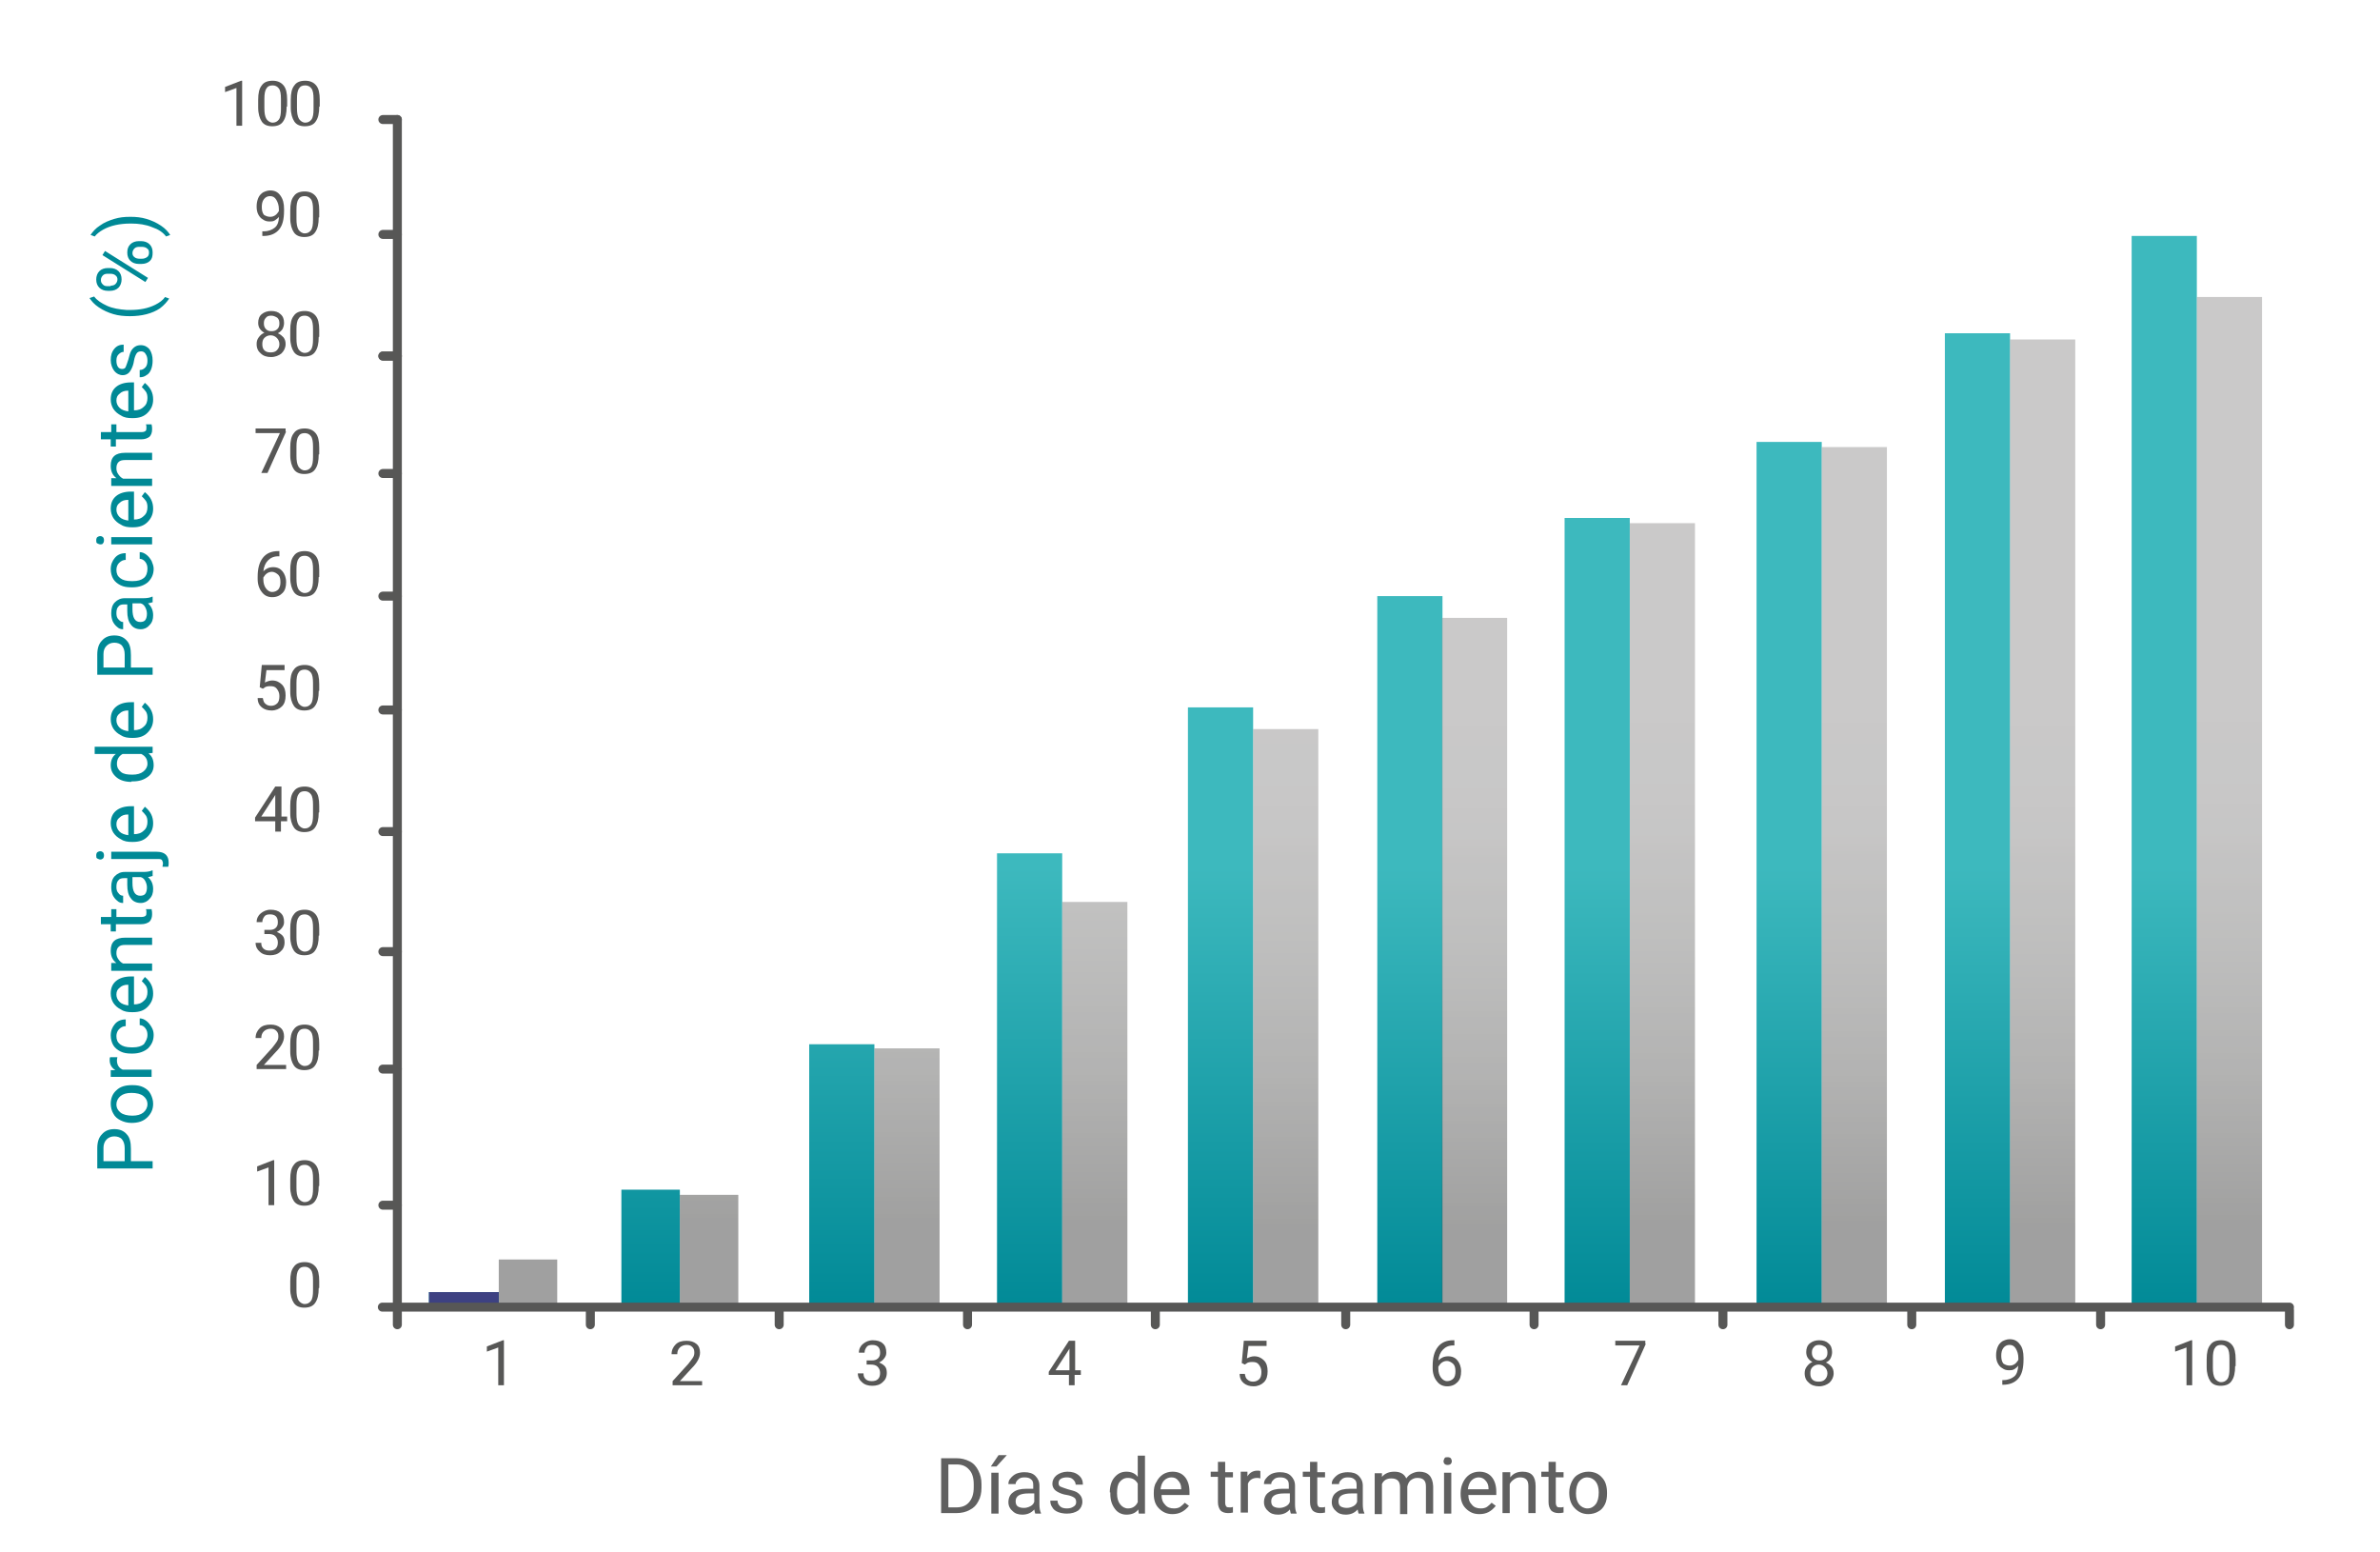 <?xml version="1.0" encoding="utf-8"?>
<!-- Generator: Adobe Illustrator 22.0.1, SVG Export Plug-In . SVG Version: 6.00 Build 0)  -->
<svg version="1.1" id="Capa_1" xmlns="http://www.w3.org/2000/svg" xmlns:xlink="http://www.w3.org/1999/xlink" x="0px" y="0px"
	 viewBox="0 0 460 300" style="enable-background:new 0 0 460 300;" xml:space="preserve">
<style type="text/css">
	.st0{enable-background:new    ;}
	.st1{fill:#606060;}
	.st2{fill:#008996;}
	.st3{fill:url(#SVGID_2_);}
	.st4{clip-path:url(#SVGID_4_);fill:url(#SVGID_5_);}
	.st5{opacity:0.7;}
	.st6{opacity:0.75;}
	.st7{clip-path:url(#SVGID_7_);}
	.st8{clip-path:url(#SVGID_9_);fill:url(#SVGID_10_);}
	.st9{clip-path:url(#SVGID_12_);fill:url(#SVGID_13_);}
	.st10{clip-path:url(#SVGID_15_);}
	.st11{clip-path:url(#SVGID_17_);fill:url(#SVGID_18_);}
	.st12{clip-path:url(#SVGID_20_);fill:url(#SVGID_21_);}
	.st13{clip-path:url(#SVGID_23_);}
	.st14{clip-path:url(#SVGID_25_);fill:url(#SVGID_26_);}
	.st15{clip-path:url(#SVGID_28_);fill:url(#SVGID_29_);}
	.st16{clip-path:url(#SVGID_31_);}
	.st17{clip-path:url(#SVGID_33_);fill:url(#SVGID_34_);}
	.st18{clip-path:url(#SVGID_36_);fill:url(#SVGID_37_);}
	.st19{clip-path:url(#SVGID_39_);}
	.st20{clip-path:url(#SVGID_41_);fill:url(#SVGID_42_);}
	.st21{clip-path:url(#SVGID_44_);fill:url(#SVGID_45_);}
	.st22{clip-path:url(#SVGID_47_);}
	.st23{clip-path:url(#SVGID_49_);fill:url(#SVGID_50_);}
	.st24{clip-path:url(#SVGID_52_);fill:url(#SVGID_53_);}
	.st25{clip-path:url(#SVGID_55_);}
	.st26{clip-path:url(#SVGID_57_);fill:url(#SVGID_58_);}
	.st27{clip-path:url(#SVGID_60_);fill:url(#SVGID_61_);}
	.st28{clip-path:url(#SVGID_63_);}
	.st29{clip-path:url(#SVGID_65_);fill:url(#SVGID_66_);}
	.st30{clip-path:url(#SVGID_68_);fill:url(#SVGID_69_);}
	.st31{clip-path:url(#SVGID_71_);}
	.st32{clip-path:url(#SVGID_73_);fill:url(#SVGID_74_);}
	.st33{clip-path:url(#SVGID_76_);fill:url(#SVGID_77_);}
	.st34{clip-path:url(#SVGID_79_);}
	.st35{clip-path:url(#SVGID_81_);fill:url(#SVGID_82_);}
	.st36{fill:none;stroke:#575756;stroke-width:1.738;stroke-linecap:round;stroke-linejoin:round;stroke-miterlimit:10;}
	.st37{fill:#575756;}
</style>
<g>
	<g>
		<g class="st0">
			<path class="st1" d="M181.9,292.5v-10.7h3c0.9,0,1.7,0.2,2.5,0.6s1.3,1,1.7,1.8c0.4,0.8,0.6,1.6,0.6,2.6v0.7c0,1-0.2,1.9-0.6,2.6
				c-0.4,0.8-0.9,1.3-1.7,1.7c-0.7,0.4-1.6,0.6-2.5,0.6H181.9z M183.3,282.9v8.4h1.5c1.1,0,1.9-0.3,2.5-1c0.6-0.7,0.9-1.6,0.9-2.9
				v-0.6c0-1.2-0.3-2.2-0.9-2.8c-0.6-0.7-1.4-1-2.4-1H183.3z"/>
			<path class="st1" d="M193,281.2h1.6l-2,2.2l-1.1,0L193,281.2z M193,292.5h-1.4v-7.9h1.4V292.5z"/>
			<path class="st1" d="M200.1,292.5c-0.1-0.2-0.1-0.4-0.2-0.8c-0.6,0.7-1.4,1-2.3,1c-0.8,0-1.4-0.2-1.9-0.7c-0.5-0.4-0.8-1-0.8-1.7
				c0-0.8,0.3-1.5,0.9-1.9c0.6-0.5,1.5-0.7,2.6-0.7h1.3V287c0-0.5-0.1-0.9-0.4-1.1c-0.3-0.3-0.7-0.4-1.3-0.4c-0.5,0-0.9,0.1-1.2,0.4
				s-0.5,0.5-0.5,0.9h-1.4c0-0.4,0.1-0.8,0.4-1.1c0.3-0.4,0.7-0.7,1.1-0.9c0.5-0.2,1-0.3,1.6-0.3c0.9,0,1.6,0.2,2.1,0.7
				c0.5,0.5,0.8,1.1,0.8,1.9v3.6c0,0.7,0.1,1.3,0.3,1.7v0.1H200.1z M197.9,291.4c0.4,0,0.8-0.1,1.2-0.3s0.7-0.5,0.8-0.9v-1.6h-1.1
				c-1.7,0-2.5,0.5-2.5,1.5c0,0.4,0.1,0.8,0.4,1S197.4,291.4,197.9,291.4z"/>
			<path class="st1" d="M208,290.3c0-0.4-0.1-0.7-0.4-0.9c-0.3-0.2-0.8-0.4-1.4-0.5c-0.7-0.1-1.2-0.3-1.6-0.5
				c-0.4-0.2-0.7-0.4-0.9-0.7c-0.2-0.3-0.3-0.6-0.3-1c0-0.6,0.3-1.2,0.8-1.6c0.5-0.4,1.3-0.7,2.1-0.7c0.9,0,1.6,0.2,2.2,0.7
				c0.6,0.5,0.8,1.1,0.8,1.8h-1.4c0-0.4-0.2-0.7-0.5-1c-0.3-0.3-0.7-0.4-1.2-0.4c-0.5,0-0.9,0.1-1.2,0.3s-0.4,0.5-0.4,0.8
				c0,0.3,0.1,0.6,0.4,0.7s0.7,0.3,1.4,0.5c0.7,0.2,1.2,0.3,1.6,0.5s0.7,0.5,0.9,0.8c0.2,0.3,0.3,0.7,0.3,1.1c0,0.7-0.3,1.3-0.8,1.7
				c-0.6,0.4-1.3,0.6-2.2,0.6c-0.6,0-1.2-0.1-1.7-0.3s-0.9-0.5-1.1-0.9c-0.3-0.4-0.4-0.8-0.4-1.3h1.4c0,0.5,0.2,0.8,0.5,1.1
				c0.3,0.3,0.8,0.4,1.3,0.4c0.5,0,0.9-0.1,1.2-0.3C207.8,291,208,290.7,208,290.3z"/>
			<path class="st1" d="M214.5,288.4c0-1.2,0.3-2.2,0.9-2.9c0.6-0.7,1.3-1.1,2.3-1.1c0.9,0,1.7,0.3,2.2,1v-4.1h1.4v11.2h-1.2
				l-0.1-0.8c-0.5,0.7-1.3,1-2.3,1c-0.9,0-1.7-0.4-2.2-1.1c-0.6-0.8-0.9-1.7-0.9-2.9V288.4z M215.9,288.6c0,0.9,0.2,1.6,0.6,2.1
				c0.4,0.5,0.9,0.8,1.5,0.8c0.9,0,1.5-0.4,1.9-1.2v-3.6c-0.4-0.7-1-1.1-1.9-1.1c-0.7,0-1.2,0.3-1.6,0.8S215.9,287.6,215.9,288.6z"
				/>
			<path class="st1" d="M226.6,292.6c-1.1,0-1.9-0.4-2.6-1.1c-0.7-0.7-1-1.6-1-2.8v-0.2c0-0.8,0.1-1.5,0.5-2.1
				c0.3-0.6,0.7-1.1,1.3-1.5c0.5-0.3,1.1-0.5,1.8-0.5c1,0,1.8,0.3,2.4,1s0.9,1.7,0.9,2.9v0.6h-5.4c0,0.8,0.2,1.4,0.7,1.9
				c0.4,0.5,1,0.7,1.7,0.7c0.5,0,0.9-0.1,1.2-0.3s0.6-0.5,0.9-0.8l0.8,0.6C228.9,292.1,227.9,292.6,226.6,292.6z M226.4,285.5
				c-0.5,0-1,0.2-1.4,0.6c-0.4,0.4-0.6,1-0.7,1.7h4v-0.1c0-0.7-0.2-1.2-0.6-1.6C227.4,285.7,227,285.5,226.4,285.5z"/>
			<path class="st1" d="M236.8,282.6v1.9h1.5v1h-1.5v4.9c0,0.3,0.1,0.6,0.2,0.7c0.1,0.2,0.4,0.2,0.7,0.2c0.2,0,0.4,0,0.6-0.1v1.1
				c-0.4,0.1-0.7,0.1-1,0.1c-0.6,0-1.1-0.2-1.4-0.5c-0.3-0.4-0.5-0.9-0.5-1.6v-4.9H234v-1h1.4v-1.9H236.8z"/>
			<path class="st1" d="M243.7,285.7c-0.2,0-0.4-0.1-0.7-0.1c-0.9,0-1.5,0.4-1.8,1.1v5.6h-1.4v-7.9h1.3l0,0.9
				c0.4-0.7,1.1-1.1,1.9-1.1c0.3,0,0.5,0,0.6,0.1V285.7z"/>
			<path class="st1" d="M249.5,292.5c-0.1-0.2-0.1-0.4-0.2-0.8c-0.6,0.7-1.4,1-2.3,1c-0.8,0-1.4-0.2-1.9-0.7c-0.5-0.4-0.8-1-0.8-1.7
				c0-0.8,0.3-1.5,0.9-1.9c0.6-0.5,1.5-0.7,2.6-0.7h1.3V287c0-0.5-0.1-0.9-0.4-1.1c-0.3-0.3-0.7-0.4-1.3-0.4c-0.5,0-0.9,0.1-1.2,0.4
				s-0.5,0.5-0.5,0.9h-1.4c0-0.4,0.1-0.8,0.4-1.1c0.3-0.4,0.7-0.7,1.1-0.9c0.5-0.2,1-0.3,1.6-0.3c0.9,0,1.6,0.2,2.1,0.7
				c0.5,0.5,0.8,1.1,0.8,1.9v3.6c0,0.7,0.1,1.3,0.3,1.7v0.1H249.5z M247.3,291.4c0.4,0,0.8-0.1,1.2-0.3s0.7-0.5,0.8-0.9v-1.6h-1.1
				c-1.7,0-2.5,0.5-2.5,1.5c0,0.4,0.1,0.8,0.4,1S246.8,291.4,247.3,291.4z"/>
			<path class="st1" d="M254.6,282.6v1.9h1.5v1h-1.5v4.9c0,0.3,0.1,0.6,0.2,0.7c0.1,0.2,0.4,0.2,0.7,0.2c0.2,0,0.4,0,0.6-0.1v1.1
				c-0.4,0.1-0.7,0.1-1,0.1c-0.6,0-1.1-0.2-1.4-0.5c-0.3-0.4-0.5-0.9-0.5-1.6v-4.9h-1.4v-1h1.4v-1.9H254.6z"/>
			<path class="st1" d="M262.6,292.5c-0.1-0.2-0.1-0.4-0.2-0.8c-0.6,0.7-1.4,1-2.3,1c-0.8,0-1.4-0.2-1.9-0.7c-0.5-0.4-0.8-1-0.8-1.7
				c0-0.8,0.3-1.5,0.9-1.9c0.6-0.5,1.5-0.7,2.6-0.7h1.3V287c0-0.5-0.1-0.9-0.4-1.1c-0.3-0.3-0.7-0.4-1.3-0.4c-0.5,0-0.9,0.1-1.2,0.4
				s-0.5,0.5-0.5,0.9h-1.4c0-0.4,0.1-0.8,0.4-1.1c0.3-0.4,0.7-0.7,1.1-0.9c0.5-0.2,1-0.3,1.6-0.3c0.9,0,1.6,0.2,2.1,0.7
				c0.5,0.5,0.8,1.1,0.8,1.9v3.6c0,0.7,0.1,1.3,0.3,1.7v0.1H262.6z M260.3,291.4c0.4,0,0.8-0.1,1.2-0.3s0.7-0.5,0.8-0.9v-1.6h-1.1
				c-1.7,0-2.5,0.5-2.5,1.5c0,0.4,0.1,0.8,0.4,1S259.9,291.4,260.3,291.4z"/>
			<path class="st1" d="M267.1,284.5l0,0.9c0.6-0.7,1.4-1,2.4-1c1.1,0,1.9,0.4,2.3,1.3c0.3-0.4,0.6-0.7,1-0.9
				c0.4-0.2,0.9-0.4,1.5-0.4c1.7,0,2.6,0.9,2.7,2.8v5.3h-1.4v-5.2c0-0.6-0.1-1-0.4-1.3c-0.3-0.3-0.7-0.4-1.3-0.4
				c-0.5,0-0.9,0.2-1.3,0.5c-0.3,0.3-0.5,0.7-0.6,1.2v5.3h-1.4v-5.2c0-1.2-0.6-1.7-1.7-1.7c-0.9,0-1.5,0.4-1.8,1.1v5.8h-1.4v-7.9
				H267.1z"/>
			<path class="st1" d="M279,282.4c0-0.2,0.1-0.4,0.2-0.6c0.1-0.2,0.3-0.2,0.6-0.2s0.5,0.1,0.6,0.2c0.1,0.2,0.2,0.3,0.2,0.6
				c0,0.2-0.1,0.4-0.2,0.5s-0.3,0.2-0.6,0.2s-0.5-0.1-0.6-0.2C279.1,282.8,279,282.6,279,282.4z M280.5,292.5h-1.4v-7.9h1.4V292.5z"
				/>
			<path class="st1" d="M285.9,292.6c-1.1,0-1.9-0.4-2.6-1.1c-0.7-0.7-1-1.6-1-2.8v-0.2c0-0.8,0.2-1.5,0.5-2.1
				c0.3-0.6,0.7-1.1,1.3-1.5c0.5-0.3,1.1-0.5,1.8-0.5c1,0,1.8,0.3,2.4,1s0.9,1.7,0.9,2.9v0.6h-5.4c0,0.8,0.2,1.4,0.7,1.9
				c0.4,0.5,1,0.7,1.7,0.7c0.5,0,0.9-0.1,1.2-0.3s0.6-0.5,0.9-0.8l0.8,0.6C288.2,292.1,287.3,292.6,285.9,292.6z M285.8,285.5
				c-0.5,0-1,0.2-1.4,0.6c-0.4,0.4-0.6,1-0.7,1.7h4v-0.1c0-0.7-0.2-1.2-0.6-1.6C286.8,285.7,286.3,285.5,285.8,285.5z"/>
			<path class="st1" d="M291.9,284.5l0,1c0.6-0.8,1.4-1.1,2.4-1.1c1.7,0,2.5,0.9,2.5,2.8v5.2h-1.4v-5.2c0-0.6-0.1-1-0.4-1.3
				c-0.3-0.3-0.7-0.4-1.2-0.4c-0.4,0-0.8,0.1-1.2,0.4s-0.6,0.5-0.8,0.9v5.6h-1.4v-7.9H291.9z"/>
			<path class="st1" d="M300.7,282.6v1.9h1.5v1h-1.5v4.9c0,0.3,0.1,0.6,0.2,0.7c0.1,0.2,0.4,0.2,0.7,0.2c0.2,0,0.4,0,0.6-0.1v1.1
				c-0.4,0.1-0.7,0.1-1,0.1c-0.6,0-1.1-0.2-1.4-0.5c-0.3-0.4-0.5-0.9-0.5-1.6v-4.9h-1.4v-1h1.4v-1.9H300.7z"/>
			<path class="st1" d="M303.3,288.4c0-0.8,0.2-1.5,0.5-2.1c0.3-0.6,0.7-1.1,1.3-1.4c0.5-0.3,1.2-0.5,1.9-0.5c1.1,0,2,0.4,2.6,1.1
				c0.7,0.7,1,1.7,1,3v0.1c0,0.8-0.1,1.5-0.4,2.1c-0.3,0.6-0.7,1.1-1.3,1.4c-0.5,0.3-1.2,0.5-1.9,0.5c-1.1,0-1.9-0.4-2.6-1.1
				C303.6,290.7,303.3,289.7,303.3,288.4L303.3,288.4z M304.6,288.6c0,0.9,0.2,1.6,0.6,2.1c0.4,0.5,1,0.8,1.6,0.8
				c0.7,0,1.2-0.3,1.6-0.8c0.4-0.5,0.6-1.3,0.6-2.3c0-0.9-0.2-1.6-0.6-2.1c-0.4-0.5-1-0.8-1.6-0.8c-0.7,0-1.2,0.3-1.6,0.8
				C304.8,286.8,304.6,287.6,304.6,288.6z"/>
		</g>
	</g>
	<g>
		<g class="st0">
			<path class="st2" d="M25.3,224.4h4.2v1.4H18.8v-3.9c0-1.2,0.3-2.1,0.9-2.7c0.6-0.7,1.4-1,2.4-1c1,0,1.8,0.3,2.4,1
				c0.6,0.6,0.8,1.6,0.8,2.8V224.4z M24.1,224.4v-2.5c0-0.8-0.2-1.3-0.5-1.7s-0.9-0.6-1.5-0.6c-0.6,0-1.1,0.2-1.5,0.6
				s-0.6,1-0.6,1.6v2.6H24.1z"/>
			<path class="st2" d="M25.4,217c-0.8,0-1.5-0.2-2.1-0.5c-0.6-0.3-1.1-0.7-1.4-1.3c-0.3-0.5-0.5-1.2-0.5-1.9c0-1.1,0.4-2,1.1-2.6
				c0.7-0.7,1.7-1,3-1h0.1c0.8,0,1.5,0.1,2.1,0.4c0.6,0.3,1.1,0.7,1.4,1.3c0.3,0.6,0.5,1.2,0.5,1.9c0,1.1-0.4,1.9-1.1,2.6
				C27.7,216.7,26.7,217,25.4,217L25.4,217z M25.6,215.6c0.9,0,1.6-0.2,2.1-0.6s0.8-1,0.8-1.6c0-0.7-0.3-1.2-0.8-1.6
				c-0.5-0.4-1.3-0.6-2.3-0.6c-0.9,0-1.6,0.2-2.1,0.6c-0.5,0.4-0.8,1-0.8,1.6c0,0.7,0.3,1.2,0.8,1.6
				C23.8,215.4,24.6,215.6,25.6,215.6z"/>
			<path class="st2" d="M22.7,204.2c0,0.2-0.1,0.4-0.1,0.7c0,0.9,0.4,1.5,1.1,1.8h5.6v1.4h-7.9v-1.3l0.9,0c-0.7-0.4-1.1-1.1-1.1-1.9
				c0-0.3,0-0.5,0.1-0.6H22.7z"/>
			<path class="st2" d="M28.5,200c0-0.5-0.1-0.9-0.4-1.3s-0.7-0.6-1.1-0.6v-1.3c0.5,0,0.9,0.2,1.3,0.5c0.4,0.3,0.7,0.7,1,1.2
				s0.4,1,0.4,1.5c0,1.1-0.4,1.9-1.1,2.6c-0.7,0.6-1.7,1-3,1h-0.2c-0.8,0-1.5-0.1-2.1-0.4c-0.6-0.3-1.1-0.7-1.4-1.2
				c-0.3-0.5-0.5-1.2-0.5-1.9c0-0.9,0.3-1.6,0.8-2.2c0.5-0.6,1.2-0.9,2.1-0.9v1.3c-0.5,0-0.9,0.2-1.3,0.6c-0.3,0.3-0.5,0.8-0.5,1.3
				c0,0.7,0.2,1.2,0.7,1.6c0.5,0.4,1.2,0.6,2.2,0.6h0.3c0.9,0,1.6-0.2,2.1-0.6C28.2,201.2,28.5,200.7,28.5,200z"/>
			<path class="st2" d="M29.6,192c0,1.1-0.4,1.9-1.1,2.6c-0.7,0.7-1.6,1-2.8,1h-0.2c-0.8,0-1.5-0.1-2.1-0.5
				c-0.6-0.3-1.1-0.7-1.5-1.3c-0.3-0.5-0.5-1.1-0.5-1.8c0-1,0.3-1.8,1-2.4c0.7-0.6,1.7-0.9,2.9-0.9h0.6v5.4c0.8,0,1.4-0.2,1.9-0.7
				c0.5-0.4,0.7-1,0.7-1.7c0-0.5-0.1-0.9-0.3-1.2s-0.5-0.6-0.8-0.9l0.6-0.8C29.1,189.7,29.6,190.7,29.6,192z M22.5,192.2
				c0,0.5,0.2,1,0.6,1.4c0.4,0.4,1,0.6,1.7,0.7v-4h-0.1c-0.7,0-1.2,0.2-1.6,0.6C22.7,191.2,22.5,191.6,22.5,192.2z"/>
			<path class="st2" d="M21.5,186.1l1,0c-0.8-0.6-1.1-1.4-1.1-2.4c0-1.7,0.9-2.5,2.8-2.5h5.2v1.4h-5.2c-0.6,0-1,0.1-1.3,0.4
				c-0.3,0.3-0.4,0.7-0.4,1.2c0,0.4,0.1,0.8,0.4,1.2s0.5,0.6,0.9,0.8h5.6v1.4h-7.9V186.1z"/>
			<path class="st2" d="M19.6,177.2h1.9v-1.5h1v1.5h4.9c0.3,0,0.6-0.1,0.7-0.2c0.2-0.1,0.2-0.4,0.2-0.7c0-0.2,0-0.4-0.1-0.6h1.1
				c0.1,0.4,0.1,0.7,0.1,1c0,0.6-0.2,1.1-0.5,1.4c-0.4,0.3-0.9,0.5-1.6,0.5h-4.9v1.4h-1v-1.4h-1.9V177.2z"/>
			<path class="st2" d="M29.4,169.3c-0.2,0.1-0.4,0.1-0.8,0.2c0.7,0.6,1,1.4,1,2.3c0,0.8-0.2,1.4-0.7,1.9c-0.4,0.5-1,0.8-1.7,0.8
				c-0.8,0-1.5-0.3-1.9-0.9c-0.5-0.6-0.7-1.5-0.7-2.6v-1.3H24c-0.5,0-0.9,0.1-1.1,0.4c-0.3,0.3-0.4,0.7-0.4,1.3
				c0,0.5,0.1,0.9,0.4,1.2c0.2,0.3,0.5,0.5,0.9,0.5v1.4c-0.4,0-0.8-0.1-1.1-0.4c-0.4-0.3-0.7-0.7-0.9-1.1c-0.2-0.5-0.3-1-0.3-1.6
				c0-0.9,0.2-1.6,0.7-2.1c0.5-0.5,1.1-0.8,1.9-0.8h3.6c0.7,0,1.3-0.1,1.7-0.3h0.1V169.3z M28.4,171.5c0-0.4-0.1-0.8-0.3-1.2
				s-0.5-0.7-0.9-0.8h-1.6v1.1c0,1.7,0.5,2.5,1.5,2.5c0.4,0,0.8-0.1,1-0.4S28.4,172,28.4,171.5z"/>
			<path class="st2" d="M19.4,166.1c-0.2,0-0.4-0.1-0.6-0.2c-0.2-0.1-0.2-0.3-0.2-0.6c0-0.3,0.1-0.5,0.2-0.6
				c0.2-0.1,0.3-0.2,0.6-0.2c0.2,0,0.4,0.1,0.5,0.2s0.2,0.3,0.2,0.6s-0.1,0.5-0.2,0.6C19.8,166,19.6,166.1,19.4,166.1z M21.5,164.6
				h8.8c1.5,0,2.3,0.7,2.3,2.1c0,0.3,0,0.6-0.1,0.8h-1.1c0-0.2,0.1-0.4,0.1-0.6c0-0.3-0.1-0.5-0.2-0.7c-0.2-0.2-0.4-0.2-0.9-0.2
				h-8.9V164.6z"/>
			<path class="st2" d="M29.6,159.1c0,1.1-0.4,1.9-1.1,2.6c-0.7,0.7-1.6,1-2.8,1h-0.2c-0.8,0-1.5-0.1-2.1-0.5
				c-0.6-0.3-1.1-0.7-1.5-1.3c-0.3-0.5-0.5-1.1-0.5-1.8c0-1,0.3-1.8,1-2.4s1.7-0.9,2.9-0.9h0.6v5.4c0.8,0,1.4-0.2,1.9-0.7
				c0.5-0.4,0.7-1,0.7-1.7c0-0.5-0.1-0.9-0.3-1.2s-0.5-0.6-0.8-0.9l0.6-0.8C29.1,156.8,29.6,157.8,29.6,159.1z M22.5,159.3
				c0,0.5,0.2,1,0.6,1.4c0.4,0.4,1,0.6,1.7,0.7v-4h-0.1c-0.7,0-1.2,0.2-1.6,0.6C22.7,158.3,22.5,158.7,22.5,159.3z"/>
			<path class="st2" d="M25.4,151.1c-1.2,0-2.2-0.3-2.9-0.9c-0.7-0.6-1.1-1.3-1.1-2.3c0-0.9,0.3-1.7,1-2.2h-4.1v-1.4h11.2v1.2
				l-0.8,0.1c0.7,0.5,1,1.3,1,2.3c0,0.9-0.4,1.7-1.1,2.2c-0.8,0.6-1.7,0.9-2.9,0.9H25.4z M25.6,149.7c0.9,0,1.6-0.2,2.1-0.6
				c0.5-0.4,0.8-0.9,0.8-1.5c0-0.9-0.4-1.5-1.2-1.9h-3.6c-0.7,0.4-1.1,1-1.1,1.9c0,0.7,0.3,1.2,0.8,1.6S24.6,149.7,25.6,149.7z"/>
			<path class="st2" d="M29.6,139c0,1.1-0.4,1.9-1.1,2.6c-0.7,0.7-1.6,1-2.8,1h-0.2c-0.8,0-1.5-0.1-2.1-0.5
				c-0.6-0.3-1.1-0.7-1.5-1.3c-0.3-0.5-0.5-1.1-0.5-1.8c0-1,0.3-1.8,1-2.4s1.7-0.9,2.9-0.9h0.6v5.4c0.8,0,1.4-0.2,1.9-0.7
				c0.5-0.4,0.7-1,0.7-1.7c0-0.5-0.1-0.9-0.3-1.2s-0.5-0.6-0.8-0.9l0.6-0.8C29.1,136.7,29.6,137.7,29.6,139z M22.5,139.2
				c0,0.5,0.2,1,0.6,1.4c0.4,0.4,1,0.6,1.7,0.7v-4h-0.1c-0.7,0-1.2,0.2-1.6,0.6C22.7,138.2,22.5,138.6,22.5,139.2z"/>
			<path class="st2" d="M25.3,129h4.2v1.4H18.8v-3.9c0-1.2,0.3-2.1,0.9-2.7c0.6-0.7,1.4-1,2.4-1c1,0,1.8,0.3,2.4,1
				c0.6,0.6,0.8,1.6,0.8,2.8V129z M24.1,129v-2.5c0-0.8-0.2-1.3-0.5-1.7s-0.9-0.6-1.5-0.6c-0.6,0-1.1,0.2-1.5,0.6s-0.6,0.9-0.6,1.6
				v2.6H24.1z"/>
			<path class="st2" d="M29.4,116.4c-0.2,0.1-0.4,0.1-0.8,0.2c0.7,0.6,1,1.4,1,2.3c0,0.8-0.2,1.4-0.7,1.9c-0.4,0.5-1,0.8-1.7,0.8
				c-0.8,0-1.5-0.3-1.9-0.9c-0.5-0.6-0.7-1.5-0.7-2.6v-1.3H24c-0.5,0-0.9,0.1-1.1,0.4c-0.3,0.3-0.4,0.7-0.4,1.3
				c0,0.5,0.1,0.9,0.4,1.2s0.5,0.5,0.9,0.5v1.4c-0.4,0-0.8-0.1-1.1-0.4c-0.4-0.3-0.7-0.7-0.9-1.1c-0.2-0.5-0.3-1-0.3-1.6
				c0-0.9,0.2-1.6,0.7-2.1c0.5-0.5,1.1-0.8,1.9-0.8h3.6c0.7,0,1.3-0.1,1.7-0.3h0.1V116.4z M28.4,118.6c0-0.4-0.1-0.8-0.3-1.2
				s-0.5-0.7-0.9-0.8h-1.6v1.1c0,1.7,0.5,2.5,1.5,2.5c0.4,0,0.8-0.1,1-0.4S28.4,119.1,28.4,118.6z"/>
			<path class="st2" d="M28.5,109.9c0-0.5-0.1-0.9-0.4-1.3s-0.7-0.6-1.1-0.6v-1.3c0.5,0,0.9,0.2,1.3,0.5s0.7,0.7,1,1.2
				c0.2,0.5,0.4,1,0.4,1.5c0,1.1-0.4,1.9-1.1,2.6c-0.7,0.6-1.7,1-3,1h-0.2c-0.8,0-1.5-0.1-2.1-0.4c-0.6-0.3-1.1-0.7-1.4-1.2
				c-0.3-0.5-0.5-1.2-0.5-1.9c0-0.9,0.3-1.6,0.8-2.2c0.5-0.6,1.2-0.9,2.1-0.9v1.3c-0.5,0-0.9,0.2-1.3,0.6c-0.3,0.3-0.5,0.8-0.5,1.3
				c0,0.7,0.2,1.2,0.7,1.6c0.5,0.4,1.2,0.6,2.2,0.6h0.3c0.9,0,1.6-0.2,2.1-0.6S28.5,110.6,28.5,109.9z"/>
			<path class="st2" d="M19.4,105.2c-0.2,0-0.4-0.1-0.6-0.2c-0.2-0.1-0.2-0.3-0.2-0.6s0.1-0.5,0.2-0.6c0.2-0.1,0.3-0.2,0.6-0.2
				c0.2,0,0.4,0.1,0.5,0.2s0.2,0.3,0.2,0.6s-0.1,0.5-0.2,0.6C19.8,105.2,19.6,105.2,19.4,105.2z M29.4,103.8v1.4h-7.9v-1.4H29.4z"/>
			<path class="st2" d="M29.6,98.3c0,1.1-0.4,1.9-1.1,2.6c-0.7,0.7-1.6,1-2.8,1h-0.2c-0.8,0-1.5-0.1-2.1-0.5
				c-0.6-0.3-1.1-0.7-1.5-1.3c-0.3-0.5-0.5-1.1-0.5-1.8c0-1,0.3-1.8,1-2.4s1.7-0.9,2.9-0.9h0.6v5.4c0.8,0,1.4-0.2,1.9-0.7
				c0.5-0.4,0.7-1,0.7-1.7c0-0.5-0.1-0.9-0.3-1.2s-0.5-0.6-0.8-0.9l0.6-0.8C29.1,96,29.6,97,29.6,98.3z M22.5,98.5
				c0,0.5,0.2,1,0.6,1.4c0.4,0.4,1,0.6,1.7,0.7v-4h-0.1c-0.7,0-1.2,0.2-1.6,0.6C22.7,97.5,22.5,97.9,22.5,98.5z"/>
			<path class="st2" d="M21.5,92.4l1,0c-0.8-0.6-1.1-1.4-1.1-2.4c0-1.7,0.9-2.5,2.8-2.5h5.2v1.4h-5.2c-0.6,0-1,0.1-1.3,0.4
				c-0.3,0.3-0.4,0.7-0.4,1.2c0,0.4,0.1,0.8,0.4,1.2s0.5,0.6,0.9,0.8h5.6v1.4h-7.9V92.4z"/>
			<path class="st2" d="M19.6,83.5h1.9v-1.5h1v1.5h4.9c0.3,0,0.6-0.1,0.7-0.2c0.2-0.1,0.2-0.4,0.2-0.7c0-0.2,0-0.4-0.1-0.6h1.1
				c0.1,0.4,0.1,0.7,0.1,1c0,0.6-0.2,1.1-0.5,1.4c-0.4,0.3-0.9,0.5-1.6,0.5h-4.9v1.4h-1v-1.4h-1.9V83.5z"/>
			<path class="st2" d="M29.6,77.2c0,1.1-0.4,1.9-1.1,2.6c-0.7,0.7-1.6,1-2.8,1h-0.2c-0.8,0-1.5-0.1-2.1-0.5
				c-0.6-0.3-1.1-0.7-1.5-1.3c-0.3-0.5-0.5-1.1-0.5-1.8c0-1,0.3-1.8,1-2.4s1.7-0.9,2.9-0.9h0.6v5.4c0.8,0,1.4-0.2,1.9-0.7
				c0.5-0.4,0.7-1,0.7-1.7c0-0.5-0.1-0.9-0.3-1.2s-0.5-0.6-0.8-0.9l0.6-0.8C29.1,74.9,29.6,75.9,29.6,77.2z M22.5,77.4
				c0,0.5,0.2,1,0.6,1.4c0.4,0.4,1,0.6,1.7,0.7v-4h-0.1c-0.7,0-1.2,0.2-1.6,0.6C22.7,76.4,22.5,76.8,22.5,77.4z"/>
			<path class="st2" d="M27.3,67.9c-0.4,0-0.7,0.1-0.9,0.4c-0.2,0.3-0.4,0.8-0.5,1.4c-0.1,0.7-0.3,1.2-0.5,1.6
				c-0.2,0.4-0.4,0.7-0.7,0.9s-0.6,0.3-1,0.3c-0.6,0-1.2-0.3-1.6-0.8c-0.4-0.5-0.7-1.3-0.7-2.1c0-0.9,0.2-1.6,0.7-2.2
				c0.5-0.6,1.1-0.8,1.8-0.8V68c-0.4,0-0.7,0.2-1,0.5c-0.3,0.3-0.4,0.7-0.4,1.2c0,0.5,0.1,0.9,0.3,1.2s0.5,0.4,0.8,0.4
				c0.3,0,0.6-0.1,0.7-0.4s0.3-0.7,0.5-1.4c0.2-0.7,0.3-1.2,0.5-1.6s0.5-0.7,0.8-0.9c0.3-0.2,0.7-0.3,1.1-0.3c0.7,0,1.3,0.3,1.7,0.8
				c0.4,0.6,0.6,1.3,0.6,2.2c0,0.6-0.1,1.2-0.3,1.7s-0.5,0.9-0.9,1.1c-0.4,0.3-0.8,0.4-1.3,0.4v-1.4c0.5,0,0.8-0.2,1.1-0.5
				c0.3-0.3,0.4-0.8,0.4-1.3c0-0.5-0.1-0.9-0.3-1.2C28,68.1,27.7,67.9,27.3,67.9z"/>
			<path class="st2" d="M25.1,61.1c-1.1,0-2.2-0.1-3.2-0.4c-1-0.3-1.9-0.7-2.8-1.3s-1.4-1.2-1.8-1.8l0.9-0.3
				c0.5,0.7,1.4,1.3,2.5,1.8s2.4,0.7,3.8,0.8l0.6,0c1.9,0,3.5-0.3,4.9-1c0.8-0.4,1.5-0.9,1.9-1.5l0.8,0.3c-0.4,0.6-1,1.3-1.8,1.9
				C29.4,60.6,27.4,61.1,25.1,61.1z"/>
			<path class="st2" d="M20.8,56.2c-0.6,0-1.2-0.2-1.6-0.6c-0.4-0.4-0.6-0.9-0.6-1.6c0-0.6,0.2-1.2,0.6-1.6c0.4-0.4,1-0.6,1.6-0.6
				h0.5c0.6,0,1.2,0.2,1.6,0.6c0.4,0.4,0.6,0.9,0.6,1.6c0,0.6-0.2,1.2-0.6,1.6c-0.4,0.4-1,0.6-1.6,0.6H20.8z M21.4,55.2
				c0.4,0,0.7-0.1,0.9-0.3c0.2-0.2,0.4-0.5,0.4-0.9c0-0.3-0.1-0.6-0.4-0.8c-0.2-0.2-0.6-0.3-1-0.3h-0.5c-0.4,0-0.7,0.1-0.9,0.3
				s-0.4,0.5-0.4,0.9s0.1,0.6,0.4,0.9s0.6,0.3,1,0.3H21.4z M28.6,53.7l-0.5,0.8l-8.3-5.2l0.5-0.8L28.6,53.7z M26.8,51
				c-0.6,0-1.2-0.2-1.6-0.6c-0.4-0.4-0.6-0.9-0.6-1.6s0.2-1.2,0.6-1.6s1-0.6,1.6-0.6h0.5c0.6,0,1.2,0.2,1.6,0.6
				c0.4,0.4,0.6,0.9,0.6,1.6S29.4,50,29,50.4c-0.4,0.4-1,0.6-1.6,0.6H26.8z M27.4,50c0.4,0,0.7-0.1,1-0.3s0.4-0.5,0.4-0.9
				c0-0.4-0.1-0.6-0.4-0.8c-0.2-0.2-0.6-0.3-1-0.3h-0.5c-0.4,0-0.7,0.1-0.9,0.3c-0.2,0.2-0.4,0.5-0.4,0.9c0,0.3,0.1,0.6,0.4,0.8
				c0.2,0.2,0.6,0.3,1,0.3H27.4z"/>
			<path class="st2" d="M25.2,41.9c1.1,0,2.1,0.1,3.1,0.4c1,0.3,1.9,0.7,2.8,1.3s1.4,1.2,1.8,1.8l-0.8,0.3c-0.6-0.8-1.5-1.4-2.7-1.8
				c-1.2-0.5-2.6-0.7-4-0.7h-0.2c-1,0-2,0.1-2.9,0.3c-0.9,0.2-1.7,0.5-2.4,0.9c-0.7,0.4-1.2,0.8-1.6,1.3l-0.8-0.3
				c0.4-0.6,1-1.3,1.8-1.8c0.8-0.6,1.8-1,2.8-1.3S24,41.9,25.2,41.9z"/>
		</g>
	</g>
	<g>
		<g>
			<g>
				
					<linearGradient id="SVGID_2_" gradientUnits="userSpaceOnUse" x1="82.9" y1="50.85" x2="96.4" y2="50.85" gradientTransform="matrix(1 0 0 -1 0 302)">
					<stop  offset="0" style="stop-color:#3DB9BE"/>
					<stop  offset="1" style="stop-color:#008996"/>
				</linearGradient>
				<rect id="SVGID_1_" x="82.9" y="249.7" class="st3" width="13.5" height="2.9"/>
			</g>
			<g>
				<defs>
					<rect id="SVGID_3_" x="82.9" y="249.7" width="13.5" height="2.9"/>
				</defs>
				<clipPath id="SVGID_4_">
					<use xlink:href="#SVGID_3_"  style="overflow:visible;"/>
				</clipPath>
				
					<linearGradient id="SVGID_5_" gradientUnits="userSpaceOnUse" x1="-1141.262" y1="-120.361" x2="-1139.523" y2="-120.361" gradientTransform="matrix(0 49.761 -49.761 0 -5899.678 56957.84)">
					<stop  offset="0" style="stop-color:#D22C7B"/>
					<stop  offset="1" style="stop-color:#384282"/>
				</linearGradient>
				<rect x="82.9" y="249.7" class="st4" width="13.5" height="2.9"/>
			</g>
		</g>
		<g>
			<g>
				<g class="st5">
					<g class="st6">
						<defs>
							<rect id="SVGID_6_" x="96.4" y="243.4" class="st6" width="11.3" height="9.2"/>
						</defs>
						<clipPath id="SVGID_7_">
							<use xlink:href="#SVGID_6_"  style="overflow:visible;"/>
						</clipPath>
						<g class="st7">
							<g>
								<defs>
									<rect id="SVGID_8_" x="96.4" y="243.4" width="11.3" height="9.2"/>
								</defs>
								<clipPath id="SVGID_9_">
									<use xlink:href="#SVGID_8_"  style="overflow:visible;"/>
								</clipPath>
								
									<linearGradient id="SVGID_10_" gradientUnits="userSpaceOnUse" x1="-1142.74" y1="-117.709" x2="-1141.002" y2="-117.709" gradientTransform="matrix(0 65.347 -65.347 0 -7589.889 74812.172)">
									<stop  offset="0" style="stop-color:#999898"/>
									<stop  offset="0.174" style="stop-color:#949393"/>
									<stop  offset="0.391" style="stop-color:#848483"/>
									<stop  offset="0.631" style="stop-color:#6B6B6A"/>
									<stop  offset="0.872" style="stop-color:#4A4A49"/>
									<stop  offset="1" style="stop-color:#4A4A49"/>
								</linearGradient>
								<rect x="96.4" y="243.4" class="st8" width="11.3" height="9.2"/>
							</g>
						</g>
					</g>
				</g>
				<g>
					<g>
						<defs>
							<rect id="SVGID_11_" x="120.1" y="229.9" width="11.3" height="22.7"/>
						</defs>
						<clipPath id="SVGID_12_">
							<use xlink:href="#SVGID_11_"  style="overflow:visible;"/>
						</clipPath>
						
							<linearGradient id="SVGID_13_" gradientUnits="userSpaceOnUse" x1="-1141.262" y1="-120.761" x2="-1139.523" y2="-120.761" gradientTransform="matrix(0 49.761 -49.761 0 -5883.491 56957.84)">
							<stop  offset="0" style="stop-color:#3DB9BE"/>
							<stop  offset="1" style="stop-color:#008996"/>
						</linearGradient>
						<rect x="120.1" y="229.9" class="st9" width="11.3" height="22.7"/>
					</g>
				</g>
				<g>
					<g>
						<g class="st5">
							<g class="st6">
								<defs>
									<rect id="SVGID_14_" x="131.4" y="230.9" class="st6" width="11.3" height="21.7"/>
								</defs>
								<clipPath id="SVGID_15_">
									<use xlink:href="#SVGID_14_"  style="overflow:visible;"/>
								</clipPath>
								<g class="st10">
									<g>
										<defs>
											<rect id="SVGID_16_" x="131.4" y="230.9" width="11.3" height="21.7"/>
										</defs>
										<clipPath id="SVGID_17_">
											<use xlink:href="#SVGID_16_"  style="overflow:visible;"/>
										</clipPath>
										
											<linearGradient id="SVGID_18_" gradientUnits="userSpaceOnUse" x1="-1142.74" y1="-118.007" x2="-1141.002" y2="-118.007" gradientTransform="matrix(0 65.347 -65.347 0 -7574.307 74812.172)">
											<stop  offset="0" style="stop-color:#999898"/>
											<stop  offset="0.174" style="stop-color:#949393"/>
											<stop  offset="0.391" style="stop-color:#848483"/>
											<stop  offset="0.631" style="stop-color:#6B6B6A"/>
											<stop  offset="0.872" style="stop-color:#4A4A49"/>
											<stop  offset="1" style="stop-color:#4A4A49"/>
										</linearGradient>
										<rect x="131.4" y="230.9" class="st11" width="11.3" height="21.7"/>
									</g>
								</g>
							</g>
						</g>
						<g>
							<g>
								<defs>
									<rect id="SVGID_19_" x="156.4" y="201.8" width="12.6" height="50.9"/>
								</defs>
								<clipPath id="SVGID_20_">
									<use xlink:href="#SVGID_19_"  style="overflow:visible;"/>
								</clipPath>
								
									<linearGradient id="SVGID_21_" gradientUnits="userSpaceOnUse" x1="-1141.262" y1="-121.169" x2="-1139.523" y2="-121.169" gradientTransform="matrix(0 49.761 -49.761 0 -5866.846 56957.84)">
									<stop  offset="0" style="stop-color:#3DB9BE"/>
									<stop  offset="1" style="stop-color:#008996"/>
								</linearGradient>
								<rect x="156.4" y="201.8" class="st12" width="12.6" height="50.9"/>
							</g>
						</g>
						<g>
							<g>
								<g class="st5">
									<g class="st6">
										<defs>
											<rect id="SVGID_22_" x="169" y="202.6" class="st6" width="12.6" height="50"/>
										</defs>
										<clipPath id="SVGID_23_">
											<use xlink:href="#SVGID_22_"  style="overflow:visible;"/>
										</clipPath>
										<g class="st13">
											<g>
												<defs>
													<rect id="SVGID_24_" x="169" y="202.6" width="12.6" height="50"/>
												</defs>
												<clipPath id="SVGID_25_">
													<use xlink:href="#SVGID_24_"  style="overflow:visible;"/>
												</clipPath>
												
													<linearGradient id="SVGID_26_" gradientUnits="userSpaceOnUse" x1="-1142.74" y1="-118.326" x2="-1141.002" y2="-118.326" gradientTransform="matrix(0 65.347 -65.347 0 -7556.924 74812.172)">
													<stop  offset="0" style="stop-color:#999898"/>
													<stop  offset="0.174" style="stop-color:#949393"/>
													<stop  offset="0.391" style="stop-color:#848483"/>
													<stop  offset="0.631" style="stop-color:#6B6B6A"/>
													<stop  offset="0.872" style="stop-color:#4A4A49"/>
													<stop  offset="1" style="stop-color:#4A4A49"/>
												</linearGradient>
												<rect x="169" y="202.6" class="st14" width="12.6" height="50"/>
											</g>
										</g>
									</g>
								</g>
								<g>
									<g>
										<defs>
											<rect id="SVGID_27_" x="192.7" y="164.9" width="12.6" height="87.7"/>
										</defs>
										<clipPath id="SVGID_28_">
											<use xlink:href="#SVGID_27_"  style="overflow:visible;"/>
										</clipPath>
										
											<linearGradient id="SVGID_29_" gradientUnits="userSpaceOnUse" x1="-1141.262" y1="-121.571" x2="-1139.523" y2="-121.571" gradientTransform="matrix(0 49.761 -49.761 0 -5850.553 56957.84)">
											<stop  offset="0" style="stop-color:#3DB9BE"/>
											<stop  offset="1" style="stop-color:#008996"/>
										</linearGradient>
										<rect x="192.7" y="164.9" class="st15" width="12.6" height="87.7"/>
									</g>
								</g>
								<g>
									<g>
										<g class="st5">
											<g class="st6">
												<defs>
													<rect id="SVGID_30_" x="205.3" y="174.3" class="st6" width="12.6" height="78.3"/>
												</defs>
												<clipPath id="SVGID_31_">
													<use xlink:href="#SVGID_30_"  style="overflow:visible;"/>
												</clipPath>
												<g class="st16">
													<g>
														<defs>
															<rect id="SVGID_32_" x="205.3" y="174.3" width="12.6" height="78.3"/>
														</defs>
														<clipPath id="SVGID_33_">
															<use xlink:href="#SVGID_32_"  style="overflow:visible;"/>
														</clipPath>
														
															<linearGradient id="SVGID_34_" gradientUnits="userSpaceOnUse" x1="-1142.775" y1="-118.55" x2="-1141.036" y2="-118.55" gradientTransform="matrix(0 65.893 -65.893 0 -7599.977 75437.945)">
															<stop  offset="0" style="stop-color:#999898"/>
															<stop  offset="0.174" style="stop-color:#949393"/>
															<stop  offset="0.391" style="stop-color:#848483"/>
															<stop  offset="0.631" style="stop-color:#6B6B6A"/>
															<stop  offset="0.872" style="stop-color:#4A4A49"/>
															<stop  offset="1" style="stop-color:#4A4A49"/>
														</linearGradient>
														<rect x="205.3" y="174.3" class="st17" width="12.6" height="78.3"/>
													</g>
												</g>
											</g>
										</g>
										<g>
											<g>
												<defs>
													<rect id="SVGID_35_" x="229.6" y="136.7" width="12.6" height="115.9"/>
												</defs>
												<clipPath id="SVGID_36_">
													<use xlink:href="#SVGID_35_"  style="overflow:visible;"/>
												</clipPath>
												
													<linearGradient id="SVGID_37_" gradientUnits="userSpaceOnUse" x1="-1141.262" y1="-121.979" x2="-1139.523" y2="-121.979" gradientTransform="matrix(0 49.761 -49.761 0 -5833.946 56957.84)">
													<stop  offset="0" style="stop-color:#3DB9BE"/>
													<stop  offset="1" style="stop-color:#008996"/>
												</linearGradient>
												<rect x="229.6" y="136.7" class="st18" width="12.6" height="115.9"/>
											</g>
										</g>
										<g>
											<g>
												<g class="st5">
													<g class="st6">
														<defs>
															<rect id="SVGID_38_" x="242.2" y="140.9" class="st6" width="12.6" height="111.7"/>
														</defs>
														<clipPath id="SVGID_39_">
															<use xlink:href="#SVGID_38_"  style="overflow:visible;"/>
														</clipPath>
														<g class="st19">
															<g>
																<defs>
																	<rect id="SVGID_40_" x="242.2" y="140.9" width="12.6" height="111.7"/>
																</defs>
																<clipPath id="SVGID_41_">
																	<use xlink:href="#SVGID_40_"  style="overflow:visible;"/>
																</clipPath>
																
																	<linearGradient id="SVGID_42_" gradientUnits="userSpaceOnUse" x1="-1142.763" y1="-118.883" x2="-1141.025" y2="-118.883" gradientTransform="matrix(0 65.728 -65.728 0 -7565.491 75249.492)">
																	<stop  offset="0" style="stop-color:#999898"/>
																	<stop  offset="0.174" style="stop-color:#949393"/>
																	<stop  offset="0.391" style="stop-color:#848483"/>
																	<stop  offset="0.631" style="stop-color:#6B6B6A"/>
																	<stop  offset="0.872" style="stop-color:#4A4A49"/>
																	<stop  offset="1" style="stop-color:#4A4A49"/>
																</linearGradient>
																<rect x="242.2" y="140.9" class="st20" width="12.6" height="111.7"/>
															</g>
														</g>
													</g>
												</g>
												<g>
													<g>
														<defs>
															<rect id="SVGID_43_" x="266.2" y="115.2" width="12.6" height="137.4"/>
														</defs>
														<clipPath id="SVGID_44_">
															<use xlink:href="#SVGID_43_"  style="overflow:visible;"/>
														</clipPath>
														
															<linearGradient id="SVGID_45_" gradientUnits="userSpaceOnUse" x1="-1141.262" y1="-122.384" x2="-1139.523" y2="-122.384" gradientTransform="matrix(0 49.761 -49.761 0 -5817.522 56957.84)">
															<stop  offset="0" style="stop-color:#3DB9BE"/>
															<stop  offset="1" style="stop-color:#008996"/>
														</linearGradient>
														<rect x="266.2" y="115.2" class="st21" width="12.6" height="137.4"/>
													</g>
												</g>
												<g>
													<g>
														<g class="st5">
															<g class="st6">
																<defs>
																	<rect id="SVGID_46_" x="278.7" y="119.4" class="st6" width="12.6" height="133.3"/>
																</defs>
																<clipPath id="SVGID_47_">
																	<use xlink:href="#SVGID_46_"  style="overflow:visible;"/>
																</clipPath>
																<g class="st22">
																	<g>
																		<defs>
																			<rect id="SVGID_48_" x="278.7" y="119.4" width="12.6" height="133.3"/>
																		</defs>
																		<clipPath id="SVGID_49_">
																			<use xlink:href="#SVGID_48_"  style="overflow:visible;"/>
																		</clipPath>
																		
																			<linearGradient id="SVGID_50_" gradientUnits="userSpaceOnUse" x1="-1142.759" y1="-119.198" x2="-1141.021" y2="-119.198" gradientTransform="matrix(0 65.666 -65.666 0 -7542.311 75178.664)">
																			<stop  offset="0" style="stop-color:#999898"/>
																			<stop  offset="0.174" style="stop-color:#949393"/>
																			<stop  offset="0.391" style="stop-color:#848483"/>
																			<stop  offset="0.631" style="stop-color:#6B6B6A"/>
																			<stop  offset="0.872" style="stop-color:#4A4A49"/>
																			<stop  offset="1" style="stop-color:#4A4A49"/>
																		</linearGradient>
																		<rect x="278.7" y="119.4" class="st23" width="12.6" height="133.3"/>
																	</g>
																</g>
															</g>
														</g>
														<g>
															<g>
																<defs>
																	<rect id="SVGID_51_" x="302.4" y="100.1" width="12.6" height="152.6"/>
																</defs>
																<clipPath id="SVGID_52_">
																	<use xlink:href="#SVGID_51_"  style="overflow:visible;"/>
																</clipPath>
																
																	<linearGradient id="SVGID_53_" gradientUnits="userSpaceOnUse" x1="-1141.262" y1="-122.785" x2="-1139.523" y2="-122.785" gradientTransform="matrix(0 49.761 -49.761 0 -5801.264 56957.84)">
																	<stop  offset="0" style="stop-color:#3DB9BE"/>
																	<stop  offset="1" style="stop-color:#008996"/>
																</linearGradient>
																<rect x="302.4" y="100.1" class="st24" width="12.6" height="152.6"/>
															</g>
														</g>
														<g>
															<g>
																<g class="st5">
																	<g class="st6">
																		<defs>
																			<rect id="SVGID_54_" x="315" y="101.1" class="st6" width="12.6" height="151.5"/>
																		</defs>
																		<clipPath id="SVGID_55_">
																			<use xlink:href="#SVGID_54_"  style="overflow:visible;"/>
																		</clipPath>
																		<g class="st25">
																			<g>
																				<defs>
																					<rect id="SVGID_56_" x="315" y="101.1" width="12.6" height="151.5"/>
																				</defs>
																				<clipPath id="SVGID_57_">
																					<use xlink:href="#SVGID_56_"  style="overflow:visible;"/>
																				</clipPath>
																				
																					<linearGradient id="SVGID_58_" gradientUnits="userSpaceOnUse" x1="-1142.756" y1="-119.51" x2="-1141.018" y2="-119.51" gradientTransform="matrix(0 65.628 -65.628 0 -7521.863 75134.336)">
																					<stop  offset="0" style="stop-color:#999898"/>
																					<stop  offset="0.174" style="stop-color:#949393"/>
																					<stop  offset="0.391" style="stop-color:#848483"/>
																					<stop  offset="0.631" style="stop-color:#6B6B6A"/>
																					<stop  offset="0.872" style="stop-color:#4A4A49"/>
																					<stop  offset="1" style="stop-color:#4A4A49"/>
																				</linearGradient>
																				<rect x="315" y="101.1" class="st26" width="12.6" height="151.5"/>
																			</g>
																		</g>
																	</g>
																</g>
																<g>
																	<g>
																		<defs>
																			<rect id="SVGID_59_" x="339.5" y="85.4" width="12.6" height="167.2"/>
																		</defs>
																		<clipPath id="SVGID_60_">
																			<use xlink:href="#SVGID_59_"  style="overflow:visible;"/>
																		</clipPath>
																		
																			<linearGradient id="SVGID_61_" gradientUnits="userSpaceOnUse" x1="-1141.262" y1="-123.194" x2="-1139.523" y2="-123.194" gradientTransform="matrix(0 49.761 -49.761 0 -5784.522 56957.84)">
																			<stop  offset="0" style="stop-color:#3DB9BE"/>
																			<stop  offset="1" style="stop-color:#008996"/>
																		</linearGradient>
																		<rect x="339.5" y="85.4" class="st27" width="12.6" height="167.2"/>
																	</g>
																</g>
																<g>
																	<g>
																		<g class="st5">
																			<g class="st6">
																				<defs>
																					<rect id="SVGID_62_" x="352.1" y="86.4" class="st6" width="12.6" height="166.2"/>
																				</defs>
																				<clipPath id="SVGID_63_">
																					<use xlink:href="#SVGID_62_"  style="overflow:visible;"/>
																				</clipPath>
																				<g class="st28">
																					<g>
																						<defs>
																							<rect id="SVGID_64_" x="352.1" y="86.4" width="12.6" height="166.2"/>
																						</defs>
																						<clipPath id="SVGID_65_">
																							<use xlink:href="#SVGID_64_"  style="overflow:visible;"/>
																						</clipPath>
																						
																							<linearGradient id="SVGID_66_" gradientUnits="userSpaceOnUse" x1="-1142.754" y1="-119.824" x2="-1141.016" y2="-119.824" gradientTransform="matrix(0 65.603 -65.603 0 -7502.405 75105.797)">
																							<stop  offset="0" style="stop-color:#999898"/>
																							<stop  offset="0.174" style="stop-color:#949393"/>
																							<stop  offset="0.391" style="stop-color:#848483"/>
																							<stop  offset="0.631" style="stop-color:#6B6B6A"/>
																							<stop  offset="0.872" style="stop-color:#4A4A49"/>
																							<stop  offset="1" style="stop-color:#4A4A49"/>
																						</linearGradient>
																						<rect x="352.1" y="86.4" class="st29" width="12.6" height="166.2"/>
																					</g>
																				</g>
																			</g>
																		</g>
																		<g>
																			<g>
																				<defs>
																					<rect id="SVGID_67_" x="375.9" y="64.4" width="12.6" height="188.2"/>
																				</defs>
																				<clipPath id="SVGID_68_">
																					<use xlink:href="#SVGID_67_"  style="overflow:visible;"/>
																				</clipPath>
																				
																					<linearGradient id="SVGID_69_" gradientUnits="userSpaceOnUse" x1="-1141.262" y1="-123.597" x2="-1139.523" y2="-123.597" gradientTransform="matrix(0 49.761 -49.761 0 -5768.194 56957.84)">
																					<stop  offset="0" style="stop-color:#3DB9BE"/>
																					<stop  offset="1" style="stop-color:#008996"/>
																				</linearGradient>
																				<rect x="375.9" y="64.4" class="st30" width="12.6" height="188.2"/>
																			</g>
																		</g>
																		<g>
																			<g>
																				<g class="st5">
																					<g class="st6">
																						<defs>
																							<rect id="SVGID_70_" x="388.5" y="65.6" class="st6" width="12.6" height="187.1"/>
																						</defs>
																						<clipPath id="SVGID_71_">
																							<use xlink:href="#SVGID_70_"  style="overflow:visible;"/>
																						</clipPath>
																						<g class="st31">
																							<g>
																								<defs>
																									<rect id="SVGID_72_" x="388.5" y="65.6" width="12.6" height="187.1"/>
																								</defs>
																								<clipPath id="SVGID_73_">
																									<use xlink:href="#SVGID_72_"  style="overflow:visible;"/>
																								</clipPath>
																								
																									<linearGradient id="SVGID_74_" gradientUnits="userSpaceOnUse" x1="-1142.752" y1="-120.136" x2="-1141.014" y2="-120.136" gradientTransform="matrix(0 65.574 -65.574 0 -7483.001 75072.961)">
																									<stop  offset="0" style="stop-color:#999898"/>
																									<stop  offset="0.174" style="stop-color:#949393"/>
																									<stop  offset="0.391" style="stop-color:#848483"/>
																									<stop  offset="0.631" style="stop-color:#6B6B6A"/>
																									<stop  offset="0.872" style="stop-color:#4A4A49"/>
																									<stop  offset="1" style="stop-color:#4A4A49"/>
																								</linearGradient>
																								<rect x="388.5" y="65.6" class="st32" width="12.6" height="187.1"/>
																							</g>
																						</g>
																					</g>
																				</g>
																				<g>
																					<g>
																						<defs>
																							<rect id="SVGID_75_" x="412" y="45.6" width="12.6" height="207"/>
																						</defs>
																						<clipPath id="SVGID_76_">
																							<use xlink:href="#SVGID_75_"  style="overflow:visible;"/>
																						</clipPath>
																						
																							<linearGradient id="SVGID_77_" gradientUnits="userSpaceOnUse" x1="-1141.262" y1="-123.998" x2="-1139.523" y2="-123.998" gradientTransform="matrix(0 49.761 -49.761 0 -5752.008 56957.84)">
																							<stop  offset="0" style="stop-color:#3DB9BE"/>
																							<stop  offset="1" style="stop-color:#008996"/>
																						</linearGradient>
																						<rect x="412" y="45.6" class="st33" width="12.6" height="207"/>
																					</g>
																				</g>
																				<g>
																					<g>
																						<g class="st5">
																							<g class="st6">
																								<defs>
																									<rect id="SVGID_78_" x="424.6" y="57.4" class="st6" width="12.6" height="195.2"/>
																								</defs>
																								<clipPath id="SVGID_79_">
																									<use xlink:href="#SVGID_78_"  style="overflow:visible;"/>
																								</clipPath>
																								<g class="st34">
																									<g>
																										<defs>
																											<rect id="SVGID_80_" x="424.6" y="57.4" width="12.6" height="195.2"/>
																										</defs>
																										<clipPath id="SVGID_81_">
																											<use xlink:href="#SVGID_80_"  style="overflow:visible;"/>
																										</clipPath>
																										
																											<linearGradient id="SVGID_82_" gradientUnits="userSpaceOnUse" x1="-1142.752" y1="-120.441" x2="-1141.013" y2="-120.441" gradientTransform="matrix(0 65.565 -65.565 0 -7465.75 75062.047)">
																											<stop  offset="0" style="stop-color:#999898"/>
																											<stop  offset="0.174" style="stop-color:#949393"/>
																											<stop  offset="0.391" style="stop-color:#848483"/>
																											<stop  offset="0.631" style="stop-color:#6B6B6A"/>
																											<stop  offset="0.872" style="stop-color:#4A4A49"/>
																											<stop  offset="1" style="stop-color:#4A4A49"/>
																										</linearGradient>
																										<rect x="424.6" y="57.4" class="st35" width="12.6" height="195.2"/>
																									</g>
																								</g>
																							</g>
																						</g>
																						<g>
																							<line class="st36" x1="76.8" y1="23.1" x2="76.8" y2="256"/>
																							<line class="st36" x1="74" y1="23.1" x2="76.8" y2="23.1"/>
																							<line class="st36" x1="74" y1="45.3" x2="76.8" y2="45.3"/>
																							<line class="st36" x1="74" y1="68.8" x2="76.8" y2="68.8"/>
																							<line class="st36" x1="74" y1="68.8" x2="76.8" y2="68.8"/>
																							<line class="st36" x1="74" y1="91.5" x2="76.8" y2="91.5"/>
																							<line class="st36" x1="74" y1="115.2" x2="76.8" y2="115.2"/>
																						</g>
																						<g>
																							<line class="st36" x1="74" y1="137.2" x2="76.8" y2="137.2"/>
																							<line class="st36" x1="74" y1="160.7" x2="76.8" y2="160.7"/>
																							<line class="st36" x1="74" y1="183.9" x2="76.8" y2="183.9"/>
																							<line class="st36" x1="74" y1="206.6" x2="76.8" y2="206.6"/>
																							<line class="st36" x1="74" y1="232.9" x2="76.8" y2="232.9"/>
																							<line class="st36" x1="114.1" y1="256" x2="114.1" y2="253.2"/>
																							<line class="st36" x1="150.6" y1="256" x2="150.6" y2="253.2"/>
																							<line class="st36" x1="187" y1="256" x2="187" y2="253.2"/>
																							<line class="st36" x1="223.3" y1="256" x2="223.3" y2="253.2"/>
																							<line class="st36" x1="260.1" y1="256" x2="260.1" y2="253.2"/>
																							<line class="st36" x1="296.5" y1="256" x2="296.5" y2="253.2"/>
																							<line class="st36" x1="333" y1="256" x2="333" y2="253.2"/>
																							<line class="st36" x1="369.5" y1="256" x2="369.5" y2="253.2"/>
																							<line class="st36" x1="406" y1="256" x2="406" y2="253.2"/>
																							<line class="st36" x1="442.5" y1="256" x2="442.5" y2="253.2"/>
																						</g>
																						<g class="st0">
																							<path class="st37" d="M46.8,24.3h-1.1v-7.3l-2.2,0.8v-1l3.1-1.2h0.2V24.3z"/>
																							<path class="st37" d="M55.4,20.6c0,1.3-0.2,2.2-0.7,2.9c-0.4,0.6-1.1,0.9-2.1,0.9c-0.9,0-1.6-0.3-2-0.9
																								c-0.4-0.6-0.7-1.5-0.7-2.7v-1.5c0-1.3,0.2-2.2,0.7-2.8c0.4-0.6,1.1-0.9,2.1-0.9c0.9,0,1.6,0.3,2.1,0.9
																								s0.7,1.5,0.7,2.8V20.6z M54.3,19.1c0-0.9-0.1-1.6-0.4-2c-0.3-0.4-0.7-0.6-1.2-0.6c-0.6,0-1,0.2-1.2,0.6
																								c-0.3,0.4-0.4,1.1-0.4,2v1.8c0,0.9,0.1,1.6,0.4,2.1c0.3,0.4,0.7,0.7,1.2,0.7c0.5,0,0.9-0.2,1.2-0.6
																								c0.3-0.4,0.4-1.1,0.4-2V19.1z"/>
																						</g>
																						<g class="st0">
																							<path class="st37" d="M61.7,20.6c0,1.3-0.2,2.2-0.7,2.9c-0.4,0.6-1.1,0.9-2.1,0.9c-0.9,0-1.6-0.3-2-0.9
																								c-0.4-0.6-0.7-1.5-0.7-2.7v-1.5c0-1.3,0.2-2.2,0.7-2.8c0.4-0.6,1.1-0.9,2.1-0.9c0.9,0,1.6,0.3,2.1,0.9
																								s0.7,1.5,0.7,2.8V20.6z M60.6,19.1c0-0.9-0.1-1.6-0.4-2c-0.3-0.4-0.7-0.6-1.2-0.6c-0.6,0-1,0.2-1.2,0.6
																								c-0.3,0.4-0.4,1.1-0.4,2v1.8c0,0.9,0.1,1.6,0.4,2.1c0.3,0.4,0.7,0.7,1.2,0.7c0.5,0,0.9-0.2,1.2-0.6
																								c0.3-0.4,0.4-1.1,0.4-2V19.1z"/>
																						</g>
																						<g class="st0">
																							<path class="st37" d="M53.9,41.9c-0.2,0.3-0.5,0.5-0.8,0.7c-0.3,0.2-0.7,0.2-1,0.2c-0.5,0-0.9-0.1-1.3-0.4
																								c-0.4-0.2-0.7-0.6-0.9-1c-0.2-0.4-0.3-0.9-0.3-1.5c0-0.6,0.1-1.1,0.3-1.6c0.2-0.5,0.5-0.8,0.9-1.1
																								c0.4-0.2,0.9-0.4,1.4-0.4c0.9,0,1.5,0.3,2,1s0.7,1.5,0.7,2.6v0.3c0,1.7-0.3,2.9-1,3.7s-1.7,1.2-3,1.2h-0.2
																								v-0.9H51c0.9,0,1.6-0.3,2.1-0.7C53.6,43.6,53.9,42.9,53.9,41.9z M52.2,41.9c0.4,0,0.7-0.1,1-0.3
																								c0.3-0.2,0.5-0.5,0.7-0.8v-0.4c0-0.7-0.2-1.3-0.5-1.8c-0.3-0.5-0.7-0.7-1.2-0.7c-0.5,0-0.9,0.2-1.2,0.6
																								c-0.3,0.4-0.4,0.9-0.4,1.5c0,0.6,0.1,1.1,0.4,1.5C51.3,41.7,51.7,41.9,52.2,41.9z"/>
																						</g>
																						<g class="st0">
																							<path class="st37" d="M61.6,42c0,1.3-0.2,2.2-0.7,2.9c-0.4,0.6-1.1,0.9-2.1,0.9c-0.9,0-1.6-0.3-2-0.9
																								c-0.4-0.6-0.7-1.5-0.7-2.7v-1.5c0-1.3,0.2-2.2,0.7-2.8c0.4-0.6,1.1-0.9,2.1-0.9c0.9,0,1.6,0.3,2.1,0.9
																								s0.7,1.5,0.7,2.8V42z M60.5,40.5c0-0.9-0.1-1.6-0.4-2c-0.3-0.4-0.7-0.6-1.2-0.6c-0.6,0-1,0.2-1.2,0.6
																								c-0.3,0.4-0.4,1.1-0.4,2v1.8c0,0.9,0.1,1.6,0.4,2.1c0.3,0.4,0.7,0.7,1.2,0.7c0.5,0,0.9-0.2,1.2-0.6
																								c0.3-0.4,0.4-1.1,0.4-2V40.5z"/>
																						</g>
																						<g class="st0">
																							<path class="st37" d="M54.9,62.4c0,0.4-0.1,0.8-0.3,1.2c-0.2,0.3-0.5,0.6-0.9,0.8c0.5,0.2,0.8,0.5,1.1,0.8
																								c0.3,0.4,0.4,0.8,0.4,1.3c0,0.7-0.3,1.3-0.8,1.8c-0.5,0.4-1.2,0.7-2,0.7c-0.8,0-1.5-0.2-2-0.7
																								c-0.5-0.4-0.8-1-0.8-1.8c0-0.5,0.1-0.9,0.4-1.3c0.3-0.4,0.6-0.7,1.1-0.9c-0.4-0.2-0.7-0.5-0.9-0.8
																								c-0.2-0.3-0.3-0.7-0.3-1.1c0-0.7,0.2-1.3,0.7-1.7s1.1-0.6,1.8-0.6c0.8,0,1.4,0.2,1.8,0.6
																								C54.7,61.1,54.9,61.7,54.9,62.4z M54,66.5c0-0.5-0.2-0.9-0.5-1.2c-0.3-0.3-0.7-0.5-1.2-0.5s-0.9,0.2-1.2,0.5
																								c-0.3,0.3-0.4,0.7-0.4,1.2s0.1,0.9,0.4,1.2s0.7,0.4,1.2,0.4c0.5,0,0.9-0.1,1.2-0.4
																								C53.9,67.3,54,66.9,54,66.5z M52.4,61c-0.4,0-0.8,0.1-1,0.4c-0.3,0.3-0.4,0.6-0.4,1.1c0,0.4,0.1,0.8,0.4,1.1
																								c0.3,0.3,0.6,0.4,1.1,0.4c0.4,0,0.8-0.1,1.1-0.4c0.3-0.3,0.4-0.6,0.4-1.1s-0.1-0.8-0.4-1.1
																								C53.1,61.1,52.8,61,52.4,61z"/>
																						</g>
																						<g class="st0">
																							<path class="st37" d="M61.6,65.1c0,1.3-0.2,2.2-0.7,2.9c-0.4,0.6-1.1,0.9-2.1,0.9c-0.9,0-1.6-0.3-2-0.9
																								c-0.4-0.6-0.7-1.5-0.7-2.7v-1.5c0-1.3,0.2-2.2,0.7-2.8c0.4-0.6,1.1-0.9,2.1-0.9c0.9,0,1.6,0.3,2.1,0.9
																								s0.7,1.5,0.7,2.8V65.1z M60.5,63.6c0-0.9-0.1-1.6-0.4-2c-0.3-0.4-0.7-0.6-1.2-0.6c-0.6,0-1,0.2-1.2,0.6
																								c-0.3,0.4-0.4,1.1-0.4,2v1.8c0,0.9,0.1,1.6,0.4,2.1c0.3,0.4,0.7,0.7,1.2,0.7c0.5,0,0.9-0.2,1.2-0.6
																								c0.3-0.4,0.4-1.1,0.4-2V63.6z"/>
																						</g>
																						<g class="st0">
																							<path class="st37" d="M55.3,83.4l-3.6,8h-1.2l3.6-7.7h-4.7v-0.9h5.8V83.4z"/>
																						</g>
																						<g class="st0">
																							<path class="st37" d="M61.6,87.8c0,1.3-0.2,2.2-0.7,2.9c-0.4,0.6-1.1,0.9-2.1,0.9c-0.9,0-1.6-0.3-2-0.9
																								c-0.4-0.6-0.7-1.5-0.7-2.7v-1.5c0-1.3,0.2-2.2,0.7-2.8c0.4-0.6,1.1-0.9,2.1-0.9c0.9,0,1.6,0.3,2.1,0.9
																								s0.7,1.5,0.7,2.8V87.8z M60.5,86.3c0-0.9-0.1-1.6-0.4-2c-0.3-0.4-0.7-0.6-1.2-0.6c-0.6,0-1,0.2-1.2,0.6
																								c-0.3,0.4-0.4,1.1-0.4,2v1.8c0,0.9,0.1,1.6,0.4,2.1c0.3,0.4,0.7,0.7,1.2,0.7c0.5,0,0.9-0.2,1.2-0.6
																								c0.3-0.4,0.4-1.1,0.4-2V86.3z"/>
																						</g>
																						<g class="st0">
																							<path class="st37" d="M54,106.6v0.9h-0.2c-0.9,0-1.5,0.3-2,0.8c-0.5,0.5-0.8,1.2-0.9,2.1
																								c0.5-0.5,1.1-0.8,1.9-0.8c0.8,0,1.4,0.3,1.8,0.8c0.4,0.5,0.7,1.2,0.7,2.1c0,0.9-0.2,1.6-0.7,2.1
																								c-0.5,0.5-1.1,0.8-2,0.8c-0.8,0-1.5-0.3-2-1c-0.5-0.6-0.8-1.5-0.8-2.5v-0.4c0-1.6,0.3-2.8,1-3.7
																								s1.7-1.3,3-1.3H54z M52.6,110.5c-0.4,0-0.7,0.1-1,0.3s-0.5,0.5-0.7,0.8v0.4c0,0.7,0.2,1.3,0.5,1.7
																								s0.7,0.7,1.2,0.7c0.5,0,0.9-0.2,1.2-0.5c0.3-0.4,0.4-0.8,0.4-1.4c0-0.6-0.1-1.1-0.4-1.4S53,110.5,52.6,110.5
																								z"/>
																						</g>
																						<g class="st0">
																							<path class="st37" d="M61.6,111.5c0,1.3-0.2,2.2-0.7,2.9c-0.4,0.6-1.1,0.9-2.1,0.9c-0.9,0-1.6-0.3-2-0.9
																								c-0.4-0.6-0.7-1.5-0.7-2.7v-1.5c0-1.3,0.2-2.2,0.7-2.8c0.4-0.6,1.1-0.9,2.1-0.9c0.9,0,1.6,0.3,2.1,0.9
																								s0.7,1.5,0.7,2.8V111.5z M60.5,110c0-0.9-0.1-1.6-0.4-2c-0.3-0.4-0.7-0.6-1.2-0.6c-0.6,0-1,0.2-1.2,0.6
																								c-0.3,0.4-0.4,1.1-0.4,2v1.8c0,0.9,0.1,1.6,0.4,2.1c0.3,0.4,0.7,0.7,1.2,0.7c0.5,0,0.9-0.2,1.2-0.6
																								c0.3-0.4,0.4-1.1,0.4-2V110z"/>
																						</g>
																						<g class="st0">
																							<path class="st37" d="M50.2,132.8l0.4-4.3h4.4v1h-3.5l-0.3,2.4c0.4-0.2,0.9-0.4,1.4-0.4
																								c0.8,0,1.4,0.3,1.9,0.8c0.5,0.5,0.7,1.2,0.7,2.1c0,0.9-0.2,1.6-0.7,2.1c-0.5,0.5-1.2,0.8-2,0.8
																								c-0.8,0-1.4-0.2-1.9-0.6s-0.8-1-0.8-1.8h1c0.1,0.5,0.2,0.9,0.5,1.1c0.3,0.3,0.7,0.4,1.1,0.4
																								c0.5,0,0.9-0.2,1.2-0.5s0.4-0.8,0.4-1.4c0-0.6-0.2-1-0.5-1.4s-0.7-0.5-1.3-0.5c-0.5,0-0.9,0.1-1.1,0.3
																								l-0.3,0.2L50.2,132.8z"/>
																						</g>
																						<g class="st0">
																							<path class="st37" d="M61.6,133.5c0,1.3-0.2,2.2-0.7,2.9c-0.4,0.6-1.1,0.9-2.1,0.9c-0.9,0-1.6-0.3-2-0.9
																								c-0.4-0.6-0.7-1.5-0.7-2.7v-1.5c0-1.3,0.2-2.2,0.7-2.8c0.4-0.6,1.1-0.9,2.1-0.9c0.9,0,1.6,0.3,2.1,0.9
																								s0.7,1.5,0.7,2.8V133.5z M60.5,132c0-0.9-0.1-1.6-0.4-2c-0.3-0.4-0.7-0.6-1.2-0.6c-0.6,0-1,0.2-1.2,0.6
																								c-0.3,0.4-0.4,1.1-0.4,2v1.8c0,0.9,0.1,1.6,0.4,2.1c0.3,0.4,0.7,0.7,1.2,0.7c0.5,0,0.9-0.2,1.2-0.6
																								c0.3-0.4,0.4-1.1,0.4-2V132z"/>
																						</g>
																						<g class="st0">
																							<path class="st37" d="M54.3,157.8h1.2v0.9h-1.2v2h-1.1v-2h-3.9V158l3.9-6h1.2V157.8z M50.5,157.8h2.7v-4.2
																								l-0.1,0.2L50.5,157.8z"/>
																						</g>
																						<g class="st0">
																							<path class="st37" d="M61.6,157c0,1.3-0.2,2.2-0.7,2.9c-0.4,0.6-1.1,0.9-2.1,0.9c-0.9,0-1.6-0.3-2-0.9
																								c-0.4-0.6-0.7-1.5-0.7-2.7v-1.5c0-1.3,0.2-2.2,0.7-2.8c0.4-0.6,1.1-0.9,2.1-0.9c0.9,0,1.6,0.3,2.1,0.9
																								s0.7,1.5,0.7,2.8V157z M60.5,155.5c0-0.9-0.1-1.6-0.4-2c-0.3-0.4-0.7-0.6-1.2-0.6c-0.6,0-1,0.2-1.2,0.6
																								c-0.3,0.4-0.4,1.1-0.4,2v1.8c0,0.9,0.1,1.6,0.4,2.1c0.3,0.4,0.7,0.7,1.2,0.7c0.5,0,0.9-0.2,1.2-0.6
																								c0.3-0.4,0.4-1.1,0.4-2V155.5z"/>
																						</g>
																						<g class="st0">
																							<path class="st37" d="M51.3,179.7h0.8c0.5,0,0.9-0.1,1.2-0.4c0.3-0.3,0.4-0.6,0.4-1.1c0-1-0.5-1.5-1.5-1.5
																								c-0.5,0-0.9,0.1-1.1,0.4s-0.4,0.6-0.4,1.1h-1.1c0-0.7,0.3-1.3,0.8-1.7s1.1-0.7,1.9-0.7
																								c0.8,0,1.5,0.2,1.9,0.6c0.5,0.4,0.7,1,0.7,1.8c0,0.4-0.1,0.7-0.4,1.1s-0.6,0.6-1,0.8
																								c0.5,0.2,0.8,0.4,1.1,0.7c0.3,0.3,0.4,0.8,0.4,1.3c0,0.8-0.3,1.4-0.8,1.8c-0.5,0.5-1.2,0.7-2,0.7
																								s-1.5-0.2-2-0.7c-0.5-0.4-0.8-1-0.8-1.7h1.1c0,0.5,0.1,0.8,0.4,1.1c0.3,0.3,0.7,0.4,1.2,0.4
																								c0.5,0,0.9-0.1,1.2-0.4s0.4-0.7,0.4-1.2c0-0.5-0.2-0.9-0.5-1.2c-0.3-0.3-0.8-0.4-1.3-0.4h-0.8V179.7z"/>
																						</g>
																						<g class="st0">
																							<path class="st37" d="M61.6,180.8c0,1.3-0.2,2.2-0.7,2.9c-0.4,0.6-1.1,0.9-2.1,0.9c-0.9,0-1.6-0.3-2-0.9
																								c-0.4-0.6-0.7-1.5-0.7-2.7v-1.5c0-1.3,0.2-2.2,0.7-2.8c0.4-0.6,1.1-0.9,2.1-0.9c0.9,0,1.6,0.3,2.1,0.9
																								s0.7,1.5,0.7,2.8V180.8z M60.5,179.3c0-0.9-0.1-1.6-0.4-2c-0.3-0.4-0.7-0.6-1.2-0.6c-0.6,0-1,0.2-1.2,0.6
																								c-0.3,0.4-0.4,1.1-0.4,2v1.8c0,0.9,0.1,1.6,0.4,2.1c0.3,0.4,0.7,0.7,1.2,0.7c0.5,0,0.9-0.2,1.2-0.6
																								c0.3-0.4,0.4-1.1,0.4-2V179.3z"/>
																						</g>
																						<g class="st0">
																							<path class="st37" d="M55.3,206.6h-5.7v-0.8l3-3.3c0.4-0.5,0.7-0.9,0.9-1.2c0.2-0.3,0.3-0.6,0.3-1
																								c0-0.5-0.1-0.8-0.4-1.1s-0.6-0.4-1.1-0.4c-0.5,0-1,0.2-1.3,0.5c-0.3,0.3-0.5,0.7-0.5,1.3h-1.1
																								c0-0.8,0.3-1.4,0.8-1.9c0.5-0.5,1.2-0.7,2.1-0.7c0.8,0,1.4,0.2,1.9,0.6s0.7,1,0.7,1.7c0,0.9-0.5,1.9-1.6,3
																								l-2.3,2.5h4.3V206.6z"/>
																						</g>
																						<g class="st0">
																							<path class="st37" d="M61.6,203c0,1.3-0.2,2.2-0.7,2.9c-0.4,0.6-1.1,0.9-2.1,0.9c-0.9,0-1.6-0.3-2-0.9
																								c-0.4-0.6-0.7-1.5-0.7-2.7v-1.5c0-1.3,0.2-2.2,0.7-2.8c0.4-0.6,1.1-0.9,2.1-0.9c0.9,0,1.6,0.3,2.1,0.9
																								s0.7,1.5,0.7,2.8V203z M60.5,201.4c0-0.9-0.1-1.6-0.4-2c-0.3-0.4-0.7-0.6-1.2-0.6c-0.6,0-1,0.2-1.2,0.6
																								c-0.3,0.4-0.4,1.1-0.4,2v1.8c0,0.9,0.1,1.6,0.4,2.1c0.3,0.4,0.7,0.7,1.2,0.7c0.5,0,0.9-0.2,1.2-0.6
																								c0.3-0.4,0.4-1.1,0.4-2V201.4z"/>
																						</g>
																						<g class="st0">
																							<path class="st37" d="M61.6,248.9c0,1.3-0.2,2.2-0.7,2.9c-0.4,0.6-1.1,0.9-2.1,0.9c-0.9,0-1.6-0.3-2-0.9
																								c-0.4-0.6-0.7-1.5-0.7-2.7v-1.5c0-1.3,0.2-2.2,0.7-2.8c0.4-0.6,1.1-0.9,2.1-0.9c0.9,0,1.6,0.3,2.1,0.9
																								s0.7,1.5,0.7,2.8V248.9z M60.5,247.4c0-0.9-0.1-1.6-0.4-2c-0.3-0.4-0.7-0.6-1.2-0.6c-0.6,0-1,0.2-1.2,0.6
																								c-0.3,0.4-0.4,1.1-0.4,2v1.8c0,0.9,0.1,1.6,0.4,2.1c0.3,0.4,0.7,0.7,1.2,0.7c0.5,0,0.9-0.2,1.2-0.6
																								c0.3-0.4,0.4-1.1,0.4-2V247.4z"/>
																						</g>
																						<g class="st0">
																							<path class="st37" d="M97.4,267.7h-1.1v-7.3l-2.2,0.8v-1l3.1-1.2h0.2V267.7z"/>
																						</g>
																						<g class="st0">
																							<path class="st37" d="M135.7,267.7H130v-0.8l3-3.3c0.4-0.5,0.7-0.9,0.9-1.2c0.2-0.3,0.3-0.6,0.3-1
																								c0-0.5-0.1-0.8-0.4-1.1s-0.6-0.4-1.1-0.4c-0.5,0-1,0.2-1.3,0.5c-0.3,0.3-0.5,0.7-0.5,1.3h-1.1
																								c0-0.8,0.3-1.4,0.8-1.9c0.5-0.5,1.2-0.7,2.1-0.7c0.8,0,1.4,0.2,1.9,0.6s0.7,1,0.7,1.7c0,0.9-0.5,1.9-1.6,3
																								l-2.3,2.5h4.3V267.7z"/>
																						</g>
																						<g class="st0">
																							<path class="st37" d="M167.7,262.9h0.8c0.5,0,0.9-0.1,1.2-0.4c0.3-0.3,0.4-0.6,0.4-1.1c0-1-0.5-1.5-1.5-1.5
																								c-0.5,0-0.9,0.1-1.1,0.4s-0.4,0.6-0.4,1.1H166c0-0.7,0.3-1.3,0.8-1.7s1.1-0.7,1.9-0.7c0.8,0,1.5,0.2,1.9,0.6
																								c0.5,0.4,0.7,1,0.7,1.8c0,0.4-0.1,0.7-0.4,1.1s-0.6,0.6-1,0.8c0.5,0.2,0.8,0.4,1.1,0.7
																								c0.3,0.3,0.4,0.8,0.4,1.3c0,0.8-0.3,1.4-0.8,1.8c-0.5,0.5-1.2,0.7-2,0.7s-1.5-0.2-2-0.7
																								c-0.5-0.4-0.8-1-0.8-1.7h1.1c0,0.5,0.1,0.8,0.4,1.1c0.3,0.3,0.7,0.4,1.2,0.4c0.5,0,0.9-0.1,1.2-0.4
																								s0.4-0.7,0.4-1.2c0-0.5-0.2-0.9-0.5-1.2c-0.3-0.3-0.8-0.4-1.3-0.4h-0.8V262.9z"/>
																						</g>
																						<g class="st0">
																							<path class="st37" d="M207.7,264.8h1.2v0.9h-1.2v2h-1.1v-2h-3.9v-0.6l3.9-6h1.2V264.8z M204,264.8h2.7v-4.2
																								l-0.1,0.2L204,264.8z"/>
																						</g>
																						<g class="st0">
																							<path class="st37" d="M240,263.4l0.4-4.3h4.4v1h-3.5l-0.3,2.4c0.4-0.2,0.9-0.4,1.4-0.4
																								c0.8,0,1.4,0.3,1.9,0.8c0.5,0.5,0.7,1.2,0.7,2.1c0,0.9-0.2,1.6-0.7,2.1c-0.5,0.5-1.2,0.8-2,0.8
																								c-0.8,0-1.4-0.2-1.9-0.6s-0.8-1-0.8-1.8h1c0.1,0.5,0.2,0.9,0.5,1.1c0.3,0.3,0.7,0.4,1.1,0.4
																								c0.5,0,0.9-0.2,1.2-0.5s0.4-0.8,0.4-1.4c0-0.6-0.2-1-0.5-1.4c-0.3-0.4-0.7-0.5-1.3-0.5
																								c-0.5,0-0.9,0.1-1.1,0.3l-0.3,0.2L240,263.4z"/>
																						</g>
																						<g class="st0">
																							<path class="st37" d="M281.1,259.1v0.9h-0.2c-0.9,0-1.5,0.3-2,0.8c-0.5,0.5-0.8,1.2-0.9,2.1
																								c0.5-0.5,1.1-0.8,1.9-0.8c0.8,0,1.4,0.3,1.8,0.8c0.4,0.5,0.7,1.2,0.7,2.1c0,0.9-0.2,1.6-0.7,2.1
																								c-0.5,0.5-1.1,0.8-2,0.8c-0.8,0-1.5-0.3-2-1c-0.5-0.6-0.8-1.5-0.8-2.5V264c0-1.6,0.3-2.8,1-3.7
																								s1.7-1.3,3-1.3H281.1z M279.7,263c-0.4,0-0.7,0.1-1,0.3c-0.3,0.2-0.5,0.5-0.7,0.8v0.4c0,0.7,0.2,1.3,0.5,1.7
																								s0.7,0.7,1.2,0.7c0.5,0,0.9-0.2,1.2-0.5s0.4-0.8,0.4-1.4c0-0.6-0.1-1.1-0.4-1.4S280.1,263,279.7,263z"/>
																						</g>
																						<g class="st0">
																							<path class="st37" d="M318.1,259.7l-3.6,8h-1.2l3.6-7.7h-4.7v-0.9h5.8V259.7z"/>
																						</g>
																						<g class="st0">
																							<path class="st37" d="M354.1,261.3c0,0.4-0.1,0.8-0.3,1.2s-0.5,0.6-0.9,0.8c0.5,0.2,0.8,0.5,1.1,0.8
																								c0.3,0.4,0.4,0.8,0.4,1.3c0,0.7-0.3,1.3-0.8,1.8c-0.5,0.4-1.2,0.7-2,0.7c-0.8,0-1.5-0.2-2-0.7
																								c-0.5-0.4-0.8-1-0.8-1.8c0-0.5,0.1-0.9,0.4-1.3c0.3-0.4,0.6-0.7,1.1-0.9c-0.4-0.2-0.7-0.5-0.9-0.8
																								c-0.2-0.3-0.3-0.7-0.3-1.1c0-0.7,0.2-1.3,0.7-1.7c0.5-0.4,1.1-0.6,1.8-0.6c0.8,0,1.4,0.2,1.8,0.6
																								C353.9,260,354.1,260.6,354.1,261.3z M353.2,265.4c0-0.5-0.2-0.9-0.5-1.2s-0.7-0.5-1.2-0.5
																								c-0.5,0-0.9,0.2-1.2,0.5c-0.3,0.3-0.4,0.7-0.4,1.2s0.1,0.9,0.4,1.2s0.7,0.4,1.2,0.4c0.5,0,0.9-0.1,1.2-0.4
																								S353.2,265.9,353.2,265.4z M351.6,259.9c-0.4,0-0.8,0.1-1,0.4c-0.3,0.3-0.4,0.6-0.4,1.1
																								c0,0.4,0.1,0.8,0.4,1.1c0.3,0.3,0.6,0.4,1.1,0.4c0.4,0,0.8-0.1,1.1-0.4s0.4-0.6,0.4-1.1s-0.1-0.8-0.4-1.1
																								C352.3,260,352,259.9,351.6,259.9z"/>
																						</g>
																						<g class="st0">
																							<path class="st37" d="M390.1,263.9c-0.2,0.3-0.5,0.5-0.8,0.7c-0.3,0.2-0.7,0.2-1,0.2c-0.5,0-0.9-0.1-1.3-0.4
																								c-0.4-0.2-0.7-0.6-0.9-1c-0.2-0.4-0.3-0.9-0.3-1.5c0-0.6,0.1-1.1,0.3-1.6c0.2-0.5,0.5-0.8,0.9-1.1
																								c0.4-0.2,0.9-0.4,1.4-0.4c0.9,0,1.5,0.3,2,1c0.5,0.6,0.7,1.5,0.7,2.6v0.3c0,1.7-0.3,2.9-1,3.7
																								s-1.7,1.2-3,1.2H387v-0.9h0.2c0.9,0,1.6-0.3,2.1-0.7C389.8,265.6,390,264.9,390.1,263.9z M388.4,263.9
																								c0.4,0,0.7-0.1,1-0.3c0.3-0.2,0.5-0.5,0.7-0.8v-0.4c0-0.7-0.2-1.3-0.5-1.8c-0.3-0.5-0.7-0.7-1.2-0.7
																								c-0.5,0-0.9,0.2-1.2,0.6s-0.4,0.9-0.4,1.5c0,0.6,0.1,1.1,0.4,1.5C387.5,263.7,387.9,263.9,388.4,263.9z"/>
																						</g>
																						<g class="st0">
																							<path class="st37" d="M423.7,267.7h-1.1v-7.3l-2.2,0.8v-1l3.1-1.2h0.2V267.7z"/>
																						</g>
																						<g class="st0">
																							<path class="st37" d="M432,264c0,1.3-0.2,2.2-0.7,2.9c-0.4,0.6-1.1,0.9-2.1,0.9c-0.9,0-1.6-0.3-2-0.9
																								c-0.4-0.6-0.7-1.5-0.7-2.7v-1.5c0-1.3,0.2-2.2,0.7-2.8c0.4-0.6,1.1-0.9,2.1-0.9c0.9,0,1.6,0.3,2.1,0.9
																								s0.7,1.5,0.7,2.8V264z M430.9,262.5c0-0.9-0.1-1.6-0.4-2s-0.7-0.6-1.2-0.6c-0.6,0-1,0.2-1.2,0.6
																								c-0.3,0.4-0.4,1.1-0.4,2v1.8c0,0.9,0.1,1.6,0.4,2.1c0.3,0.4,0.7,0.7,1.2,0.7c0.5,0,0.9-0.2,1.2-0.6
																								c0.3-0.4,0.4-1.1,0.4-2V262.5z"/>
																						</g>
																						<g class="st0">
																							<path class="st37" d="M53,232.9h-1.1v-7.3l-2.2,0.8v-1l3.1-1.2H53V232.9z"/>
																							<path class="st37" d="M61.6,229.2c0,1.3-0.2,2.2-0.7,2.9c-0.4,0.6-1.1,0.9-2.1,0.9c-0.9,0-1.6-0.3-2-0.9
																								c-0.4-0.6-0.7-1.5-0.7-2.7v-1.5c0-1.3,0.2-2.2,0.7-2.8c0.4-0.6,1.1-0.9,2.1-0.9c0.9,0,1.6,0.3,2.1,0.9
																								s0.7,1.5,0.7,2.8V229.2z M60.5,227.7c0-0.9-0.1-1.6-0.4-2c-0.3-0.4-0.7-0.6-1.2-0.6c-0.6,0-1,0.2-1.2,0.6
																								c-0.3,0.4-0.4,1.1-0.4,2v1.8c0,0.9,0.1,1.6,0.4,2.1c0.3,0.4,0.7,0.7,1.2,0.7c0.5,0,0.9-0.2,1.2-0.6
																								c0.3-0.4,0.4-1.1,0.4-2V227.7z"/>
																						</g>
																						<g>
																							<line class="st36" x1="73.9" y1="252.6" x2="442.5" y2="252.6"/>
																						</g>
																					</g>
																				</g>
																			</g>
																		</g>
																	</g>
																</g>
															</g>
														</g>
													</g>
												</g>
											</g>
										</g>
									</g>
								</g>
							</g>
						</g>
					</g>
				</g>
			</g>
		</g>
	</g>
</g>
</svg>
